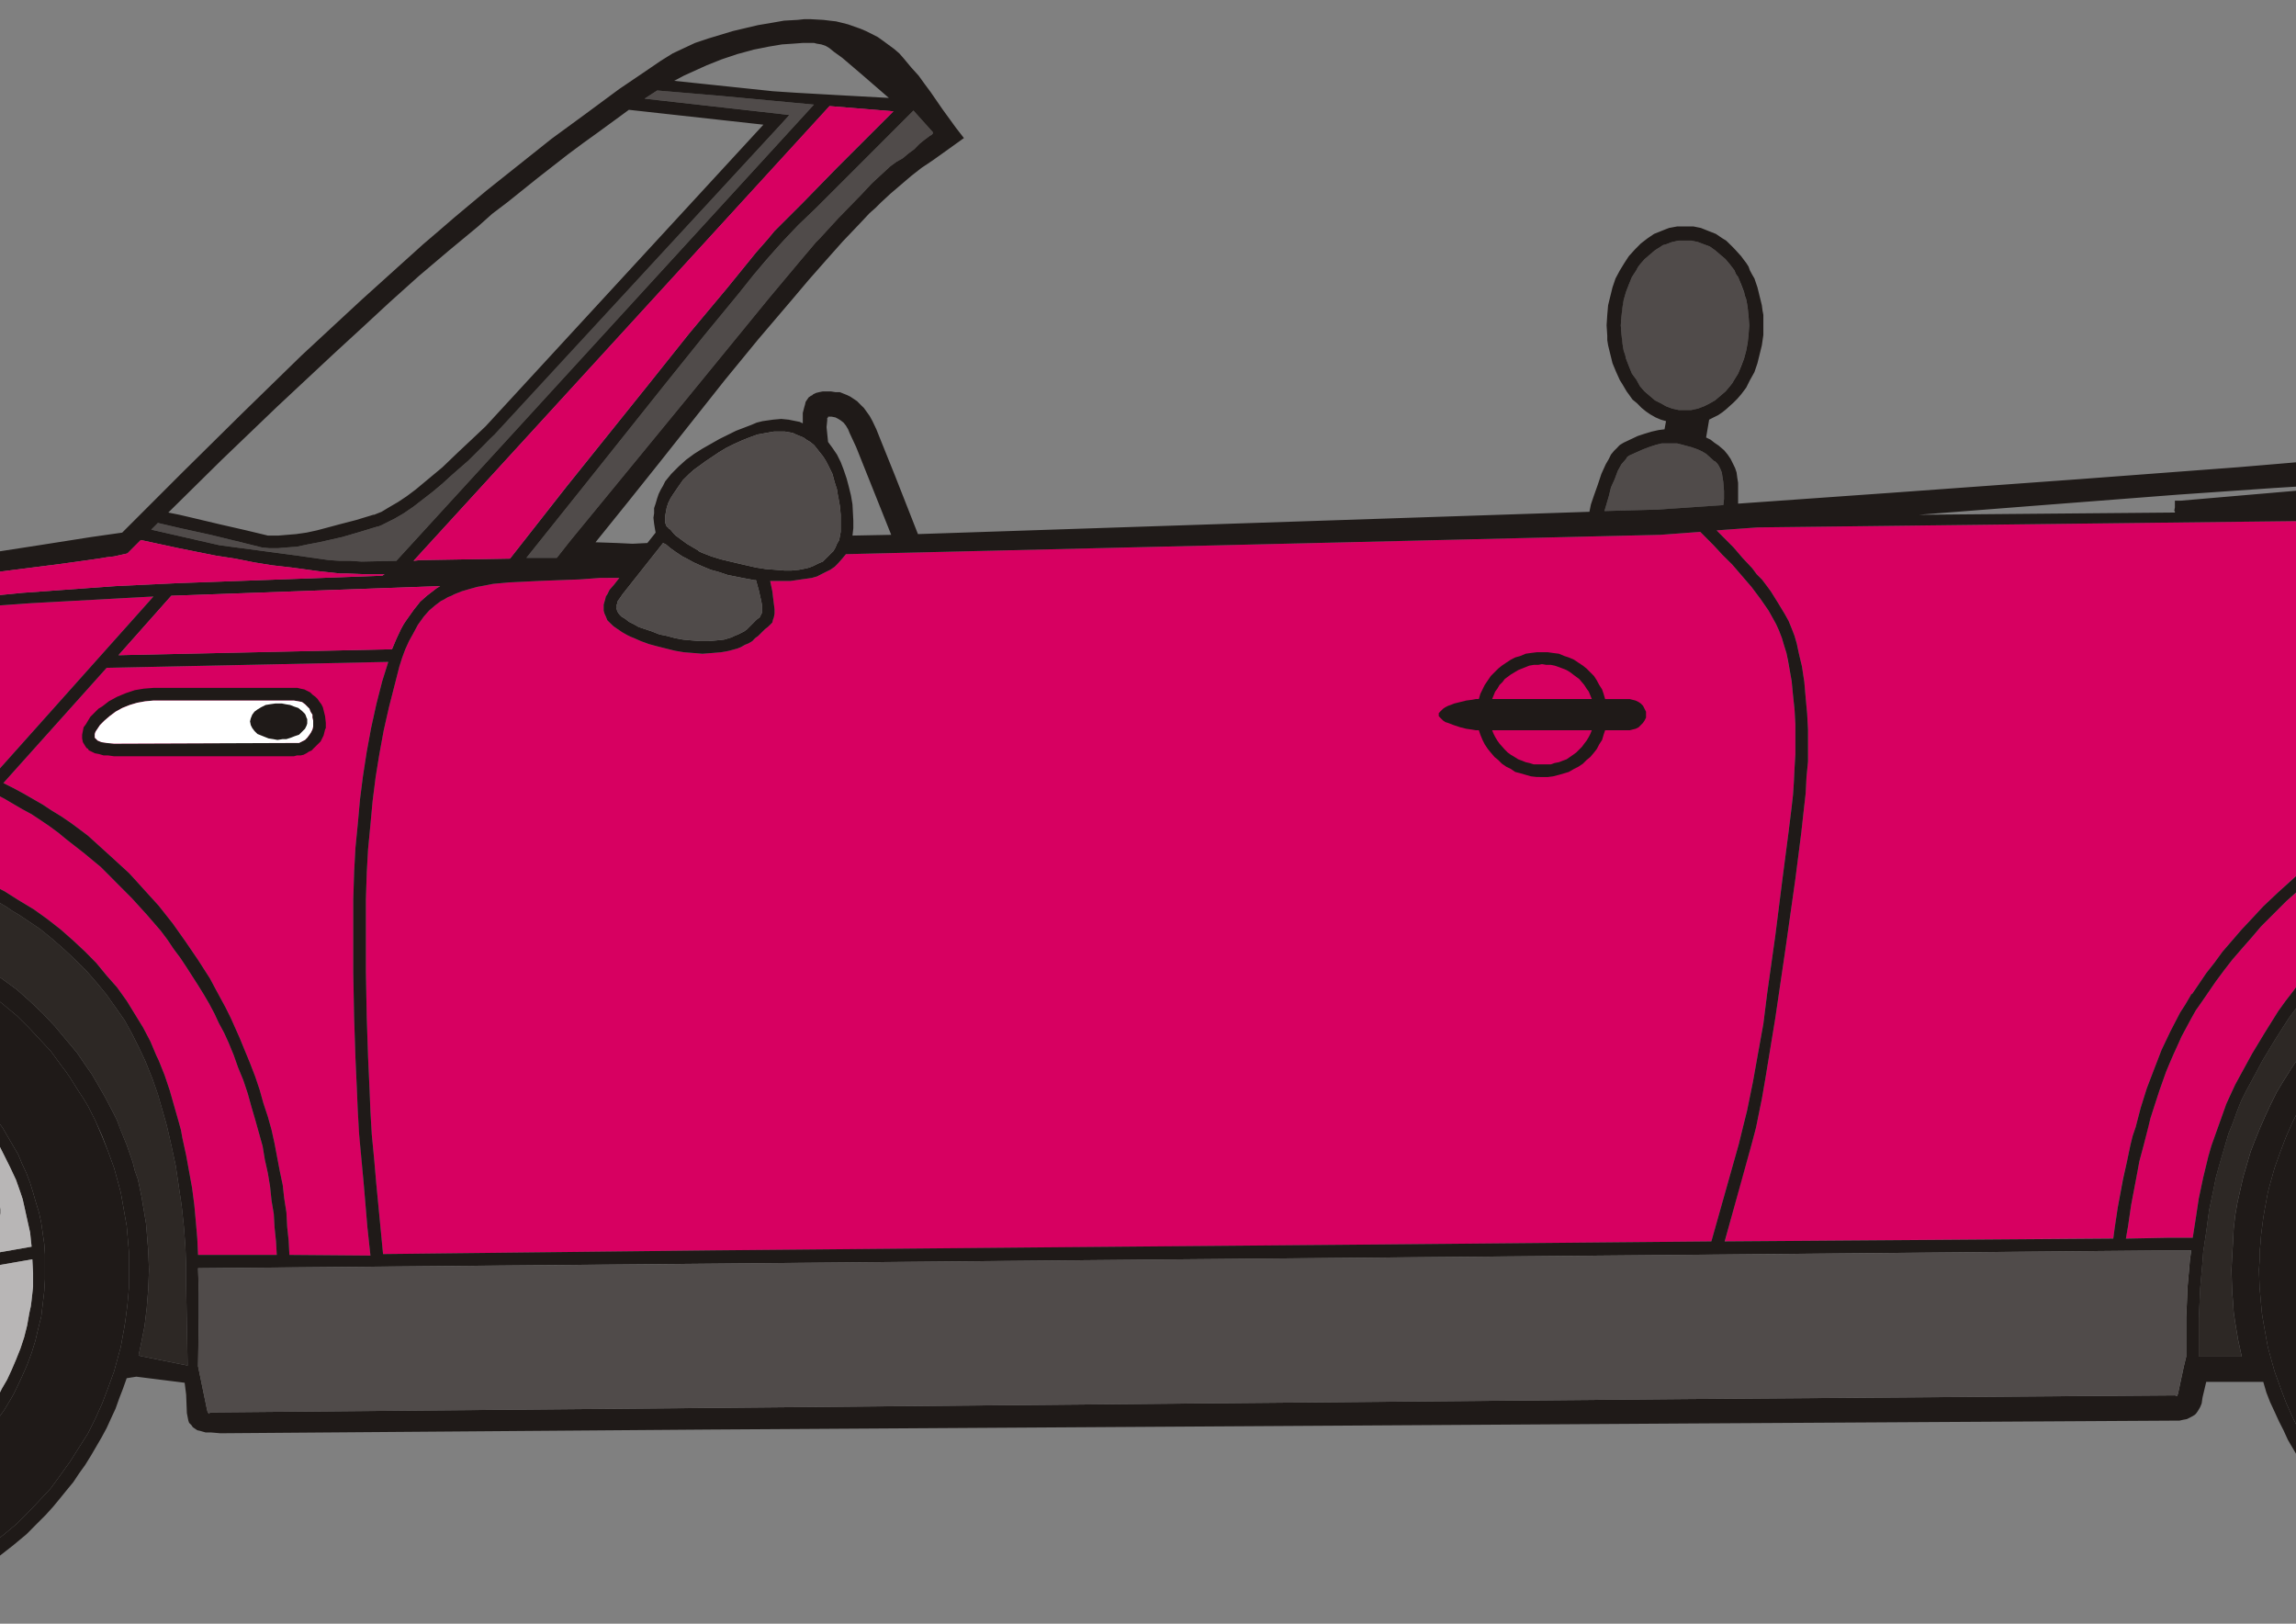 <svg xmlns="http://www.w3.org/2000/svg" id="svg2" xml:space="preserve" version="1.0" viewBox="0 0 297 210" fill-rule="evenodd" text-rendering="geometricPrecision" image-rendering="optimizeQuality" clip-rule="evenodd" shape-rendering="geometricPrecision"><rect x="0" y="0" width="297" height="210" fill="#808080" stroke="none"/><defs id="defs4"><style id="style6" type="text/css">.fil3{fill:#1f1a18}.fil1{fill:#2d2825}.fil0{fill:#504b4a}.fil5{fill:#b8b6b6}.fil2{fill:#d70061}.fil4{fill:#fff}</style></defs><g id="Layer_x0020_1" transform="translate(-175.24 -122.23) scale(2.178)"><g id="_227622456"><path id="_227638352" class="fil0" fill="#504b4a" d="M232.05 81.791l-.27-.133-.22-.176-.17-.221-.09-.22-.09-.221-.04-.265-.05-.309-.04-.308.09-4.898.08-1.236V72.878l.05-.177.04-.353.09-.353.09-.309.13-.353.18-.353-.05-.926-.22-.044-.17-.088-.36-.177-.31-.221-.3-.264-.14-.133-.13-.176-.13-.133-.13-.176-.22-.353-.23-.397H227.94l-.3.044-.18.044-.18.044-.13.088-.13.044-.27.221-.17.133-.14.176-.26.353-.26.353-.22.397-.14.397-.17.353-.09.353v.177l-.05.176v2.648l.09.044.22.132.31.133.49.132.35.044.53.044.62.044h2.25l.09.044.22.089.08.088.09.088.09.133v.132l-.04.441v.662l.04 1.103v.132l-.04.089-.05.088-.09.088-.08.044-.14.044-.26.089-.27.088h-.26l-.57.044-.36.044-.39.132-.49.133-.53.265-.18.088-.13.088-.26.265-.09.132-.09.133-.18.353-.17.353-.09.397-.13.397v.22l-.05.177-.04.397-.04.397-.05.706.05.53v.176l.04.133 1.5-.089 1.59-.132 3.13-.353.04-.574z"/><path id="_227517984" class="fil0" fill="#504b4a" d="M180.56 70.407H180.16l-.4.088-.35.133-.18.044-.13.088-.35.22-.31.265-.31.265-.27.309-.13.176-.09.177-.26.397-.18.441-.17.441-.14.486-.09.485-.04.486-.04.529.04.529.04.486.05.265.04.22.09.265.05.22.17.442.09.22.09.221.13.177.13.176.22.397.27.309.31.265.31.265.35.176.31.176.35.133.4.088h.75l.4-.088.35-.133.18-.088.17-.088.31-.176.31-.265.31-.265.26-.309.14-.176.13-.221.22-.353.17-.441.18-.442.13-.485.09-.485.05-.486.04-.529-.04-.529-.05-.486-.04-.265-.05-.264-.08-.221-.05-.221-.18-.441-.08-.22-.09-.221-.13-.177-.09-.22-.27-.353-.26-.309-.31-.265-.31-.265-.31-.22-.35-.132-.35-.133-.4-.088h-.18z"/><path id="_227520552" class="fil0" fill="#504b4a" d="M182.81 86.115l.04-.353v-.485l-.04-.53-.05-.309-.04-.264-.09-.221-.09-.177-.09-.132-.13-.132h-.04l-.49-.442-.22-.132-.18-.088-.22-.088-.26-.089-.66-.176-.18-.044h-.93l-.35.088-.4.132-.35.133-.79.353-.14.088-.08.132-.27.309-.22.397-.18.486-.22.485-.13.53-.26.882 3.17-.088z"/><path id="_227521904" class="fil1" fill="#2d2825" d="M266.64 133.24l-.31-.09-.35-.17-.35-.14-.75-.22-1.11-.44-.53-.18-.52-.13-.54-.13-.52-.13-.58-.05-.57-.09-.44-.04-.36-.09-.3-.09-.23-.17-.17-.18-.13-.18-.09-.17-.09-.18-.04-.22v-.62l-.05-.35-.04-.4-.05-.44-.08-.53-.14-.62-.13-.61-.18-.71-.22-.75-.48-1.59-.27-.84-.35-.88-.35-.88-.4-.88-.44-.89-.44-.92-.49-.75-.48-.75-.22-.4-.31-.35-.53-.75-.62-.75-.66-.71-.71-.7-.7-.67-.8-.66-.79-.62-.44-.31-.45-.3-.44-.27-.48-.26-.49-.31-.48-.27-.49-.22-.48-.26-1.06-.44-1.1-.45-1.24-.3-1.24-.27-1.23-.18-1.28-.17-.66-.05-.62-.08-1.28-.05-1.28-.04-1.23.04-.89.05-.84.08-.79.14-.8.13-.79.18-.75.22-.35.08-.4.14-.71.26-.66.27-.7.31-.62.3-.62.36-.62.35-.61.4-.58.39-.53.44-.62.49-.57.49-.57.52-.53.58-.53.53-.49.57-.48.58-.44.61-.44.58-.45.61-.79 1.24-.75 1.24-.66 1.23-.31.57-.31.62-.26.66-.22.62-.27.66-.18.62-.39 1.32-.18.67-.13.66-.27 1.28-.17 1.28-.18 1.19-.04.57-.05.58-.09 1.01-.08 1.81v2.25h2.55l-.22-1.01-.17-1.02-.09-.62-.04-.61-.05-.62-.04-1.24v-.04l.04-.8.05-.83.04-.8.09-.79.13-.75.18-.8.17-.75.22-.75.22-.75.27-.7.31-.75.31-.71.31-.66.35-.71.4-.66.39-.62.67-1.01.7-.93.4-.44.4-.44.39-.44.4-.44.44-.4.44-.4.88-.79.49-.36.48-.35.98-.66.79-.49.79-.48.84-.4.88-.39.98-.4.52-.18.49-.13 1.06-.31.53-.13.53-.13.53-.09.57-.09 1.06-.13 1.15-.09 1.1-.05h.84l.79.05.8.09.79.08.8.14.75.17.75.18.75.22.75.22.75.27.7.31.71.31.7.3.67.36.66.39.66.4.97.66.93.71.48.4.44.39.45.4.39.4.22.22.75.84.36.39.35.44.66.89.35.44.31.48.49.8.44.79.4.84.39.88.4.97.18.53.17.49.27 1.06.13.53.13.53.09.53.09.52.18 1.11.09 1.1v1.15l-.05 1.23-.04.62-.05.57-.09.62-.08.58-.23 1.19-.22.75 1.11.04H260.24l.27-.04h.13l.13-.05.14-.08.08-.05.09-.09.09-.09.13-.22.14-.26.08-.26.05-.27.04-.22 5.08-.04-.05-2.03z"/><path id="_227640496" class="fil1" fill="#2d2825" d="M37.815 140.12l.088 1.42.53.04h.573l1.192-.04 1.191-.05h1.236l.132-.04.221-.09.22-.09.133-.18.132-.17.132-.22.177-.44.132-.36.088-.13.089-.09.088-.04.177-.05h3.441l-.265-.61-.22-.62-.177-.62-.176-.66-.221-.75-.22-1.15-.177-1.19-.044-.62-.044-.62-.044-1.23v-.58l.044-.52.044-.58.044-.53.132-1.06.177-1.06.265-1.05.264-1.02.353-1.01.398-.97.176-.49.221-.44.485-.93.53-.92.264-.45.309-.44.574-.84.662-.79.661-.79.706-.75.75-.71.398-.35.397-.36.838-.61.838-.62.442-.27.441-.26.882-.53.927-.49.485-.22.486-.22.97-.39.971-.31.53-.18.529-.13 1.015-.22.529-.13.53-.09.53-.05.573-.09 1.059-.08h2.25l.53.04.529.04 1.103.14 1.059.22 1.015.22 1.059.31.971.31.971.39.485.22.485.22.927.49.882.49.442.3.441.27.838.62.839.61.794.71.75.71.706.75.662.79.662.79.573.84.309.44.265.45.529.92.486.93.22.44.177.49.397.97.353 1.01.132.53.177.49.22 1.05.089.53.088.53.088.53.044.53.089 1.11.044 1.1-.044 1.15-.044.53-.045.57-.132 1.1-.221 1.11-.132.61.088.05 2.824.57-.088-4.72v-1.15l-.044-1.19-.088-1.19-.133-1.24-.176-1.19-.177-1.19-.264-1.23-.265-1.15-.265-.93-.265-.93-.309-.88-.353-.88-.088-.22-.397-.84-.397-.79-.441-.8-.53-.75-.529-.75-.574-.7-.618-.71-.661-.66-.662-.62-.706-.62-.75-.61-.795-.53-.397-.27-.441-.26-.397-.27-.441-.26-.839-.44-.926-.44-.706-.31-.706-.31-.75-.27-.75-.26-.486-.13-.485-.14-.971-.26-.971-.22-1.015-.18-.485-.04-.485-.09-1.059-.09-1.015-.09h-1.809l-.706.05-.75.04-.706.09-.706.09-.706.08-.706.14-.662.13-.662.18-.706.17-.618.18-.661.22-.662.22-.618.26-.618.27-.574.27-.617.3-.574.31-.573.31-.574.35-.53.36-.529.35-.529.4-.486.4-.971.79-.485.44-.441.44-.397.44-.442.49-.397.44-.397.48-.662.98-.617.97-.265.48-.309.53-.485 1.06-.221.53-.221.53-.441 1.15-.353 1.1-.353 1.15-.309 1.19-.22 1.15-.265 1.19-.177 1.19-.352 2.29-.133 1.15-.088 1.1-.177 1.5-.22 1.55-.133 1.54-.088.79-.044.76V139.86l-.044.09-.044.04-.089.04-.176.05-.265.04z"/><path id="_227642920" class="fil0" fill="#504b4a" d="M28.108 130.06l.485.05.441-.05h.221l.221.05h.22l.265.09.177.04.132.13.132.13.133.18.088.18.044.17.044.18v.18l-.044.17-.044.18-.044.18-.088.17-.133.18-.132.09-.177.13-.176.04h-.177l-.264.05h-.53l.53 2.42.044.14.044.04.044-.04.132-.05.53-.26.485-.31.485-.35.442-.27.309-.26.309-.27-.398-.53-.176-.26-.221-.31-.132-.31-.177-.31-.088-.35-.044-.13v-.18l-.044-1.06v-1.32l.088-.27.088-.22.133-.22.265-.4.22-.26-.088-.13-.088-.14-.133-.08-.132-.09-.177-.09-.132-.05-.265-.08-.485-.09-.221-.05-2.956.05.883 3.09z"/><path id="_227644088" class="fil0" fill="#504b4a" d="M98.132 89.115l-4.632-.617-4.06-.927.397-.397 1.324.309 1.809.397 1.809.441 1.236.309.441.044h.485l.53-.044.617-.044.618-.132.706-.133 1.368-.309 1.06-.309 1.01-.309h.05l.22-.088.26-.132.53-.265.53-.309.58-.397.57-.441.57-.441.58-.486.53-.485 1.01-.882.8-.795.52-.529.22-.221 17.04-18.444.48-.529-.75-.088-7.85-.883.75-.485 3.66.309 5.65.529L104 89.424l-2.07.044-.67-.044h-.61l-.664-.044-.618-.088z"/><path id="_227645736" class="fil0" fill="#504b4a" d="M113.53 89.248h-1.81l3.53-4.413 4.68-5.868 2.34-2.912 2.07-2.515.88-1.104.76-.882.61-.706.44-.485.84-.883 1.06-1.015 2.34-2.338 3.44-3.442 1.15 1.28v.088l-.09.088-.09.044-.17.133-.18.132-.27.221-.3.309-.36.264-.31.265-.39.221-.36.264-.48.442-.62.573-.62.662-1.36 1.412-1.15 1.236-.18.176-.97 1.147-1.81 2.162-4.94 6.045-6.88 8.384z"/><path id="_227647528" class="fil2" fill="#d70061" d="M264.13 111.44l-.05-.04v-.05l-.62-.66h-7.01l.88.89.84.83.31.27.13.09.13.08 1.55.45.75.17.7.18.75.13.71.13.71.09.75.09 1.19.04h1.1l1.9-.04-.44-.18-.4-.13-.44-.18-.18-.08-.22-.14-.75-.44-.79-.48z"/><path id="_227648512" class="fil0" fill="#504b4a" d="M269.24 127.02l-3.04.04-.31-.04-.31-.05-.31-.13-.13-.09-.13-.04-.27-.22-.08-.13-.09-.14-.09-.13-.04-.17-.05-.14-.04-.17v-.23l.04-.13.05-.17.04-.14.09-.17.09-.09.13-.13.09-.09.13-.09.18-.09.13-.09.18-.04.3-.04h.36l3.84.04v-.04l.08-.75-.92-.36-.53-.22-.58-.26-.53-.27-.52-.31-.45-.35-.22-.18-.17-.17-.84-.84-.8-.84-.7-.79-.31-.4-.31-.44-.31-.4-.31-.44-.53-.88-.53-.97-.26-.49-.27-.57-1.1-.22-1.06-.31.22.31.22.35.44.71.4.75.4.79.35.8.36.88.35.84.31.88.61 1.76.58 1.72.57 1.64.27.75.31.7.22.36.22.35.22.31.26.26.27.27.31.22.35.17.39.14.14.04.17.05.14-.05.13-.04.18-.09.17-.18.35-.31.18-.17.09-.05.13-.09.22-.08.14-.05.13-.04h.61z"/><path id="_227649744" class="fil2" fill="#d70061" d="M255.61 110.65l-3.53 2.69.53.53.49.57.48.58.44.57.44.57.4.58.35.62.36.61.61 1.24.58 1.28.26.61.27.67.22.61.22.67.44 1.5.57 1.94.22.97.22.97.09.4.05.44.09.66v.13l.04.14.04.13.14.13.22.13.13.05.13.04.44.09.62.04.57.09.58.09.57.13.57.18.53.17 1.15.45 1.46.61 3 .05.53-.27 1.15-3.04.04-.09v-.04l-.04-.09V129l-.14-.13-.13-.13-.18-.13-.17-.14-.18-.08-.18-.05-.44-.04-.26-.05h-.88l-.22.05-.23.09-.13.08-.09.09-.26.22-.09.14-.13.13-.18.09-.13.13-.18.04h-.48l-.4-.04-.18-.05-.22-.08-.39-.18-.22-.13-.23-.13-.17-.18-.18-.18-.17-.18-.18-.22-.18-.17-.13-.22-.09-.22-.09-.27-.75-2.16-.84-2.16-.79-2.08-.75-1.85-1.23-2.87-.36-.79-.17-.31-.27-.49-.31-.48-.35-.53-.4-.53-.39-.53-.49-.53-.53-.57z"/><path id="_227651200" class="fil2" fill="#d70061" d="M92.22 130.64h4.677l-.044-.8-.088-.84-.044-.79-.133-.79-.088-.84-.132-.8-.177-.79-.132-.8-.441-1.59-.221-.74-.221-.8-.264-.79-.309-.75-.265-.75-.309-.75-.265-.58-.309-.57-.264-.57-.309-.58-.309-.53-.353-.57-.706-1.1-.353-.53-.397-.53-.353-.53-.397-.53-.839-.97-.882-.97-.927-.93-.485-.49-.441-.44-1.015-.84-1.015-.79-.485-.4-.53-.39-.529-.36-.53-.35-.573-.31-.53-.31-.529-.31-.574-.3-3.53 3.92 1.147.44.574.27.573.26.927.44.927.49.838.53.882.53.795.57.794.62.75.66.706.66.662.67.618.74.617.71.574.8.485.79.486.79.441.84.353.84.132.27.353.88.309.92.265.93.265.93.132.48.088.49.221 1.01.176.97.177.97.132 1.02.089.97.088 1.01z"/><path id="_227654912" class="fil2" fill="#d70061" d="M117.24 90.439l-.31.397-.27.309-.13.265-.09.132-.04.177-.04.132-.05.177v.353l.05.176.08.177.09.22.18.177.17.176.27.177.27.176.3.177.18.088.22.088.4.177.48.176.49.132.53.133.53.132.53.089.57.044.53.044.57-.044.53-.044.27-.045.22-.044.48-.132.23-.088.22-.133.22-.088.22-.132.17-.177.18-.132.4-.397.17-.133.14-.132.13-.133.04-.176.05-.132.04-.221v-.265l-.04-.309-.05-.397-.04-.353-.13-.617h1.23l.62-.089.31-.044.31-.044.31-.088.26-.133.26-.132.27-.132.26-.177.23-.22.22-.265.22-.265 24.13-.573 24.18-.574h.05l2.38-.177.79.795.53.573.58.574.57.662.57.662.53.706.49.706.22.397.22.397.18.397.17.441.13.441.14.442.08.441.09.441.14.794.08.839.09.838.05.883v1.768l-.05.84-.04.83-.05.75-.08.71-.18 1.45-.35 2.7-.44 3.48-.49 3.49-.22 1.76-.31 1.72-.31 1.73-.35 1.72-.22.88-.27 1.1-.66 2.34-.97 3.44-19.72.18-19.73.18-19.72.17-19.72.22-.4-4.15-.13-1.5-.14-1.45-.08-1.37-.05-1.24-.09-1.98-.08-2.38-.05-2.65v-4.37l.05-1.5v-.04l.08-1.42.14-1.45.13-1.41.18-1.42.22-1.36.26-1.416.31-1.367.35-1.368.27-1.059.17-.53.18-.485.22-.485.27-.486.26-.485.35-.485.31-.353.36-.309.35-.265.17-.088.23-.133.22-.088.17-.088.44-.177.44-.132.49-.132.49-.089.44-.088.97-.088.93-.044.88-.044 2.38-.089 1.19-.088z"/><path id="_227655424" class="fil2" fill="#d70061" d="M184.84 87.439l33.84-.397 33.84-.398 1.02.265.26.088.27.089.22.088.26.088.18.132.22.133.22.176.26.221.49.441.48.53.49.617.49.618.48.662.44.662.31.485.27.486.26.529.27.53.48 1.059.44 1.103.4 1.103.35 1.103.31 1.103.31 1.145.26 1.1.18.84.13.71.09.97.31 2.38.4 3.84-7.28.05-1.02-.93-1.1-1.02-.57-.48-.62-.53-.62-.49-.62-.48-.66-.49-.7-.48-.67-.44-.7-.44-.71-.4-.7-.35-.76-.36-.74-.31-1.11-.39-1.15-.36-1.14-.3-.62-.14-.57-.13-1.24-.22-.66-.09-.62-.09-.66-.04-.66-.05-.67-.04-.66-.04h-1.1l-.84.04-.79.04-.84.09-.79.13-.8.09-.79.18-.75.18-.75.17-.75.22-.71.22-.71.27-.7.26-.71.27-.66.31-.66.31-.62.3-.62.36-.61.35-.62.35-1.15.75-.57.4-.58.4-.53.4-.48.39-.53.44-.49.44-.92.84-.89.84-.66.71-.62.66-1.14 1.32-.49.67-.48.61-.84 1.24h-.05l-.04.09-.31.53-.31.48-.57 1.11-.53 1.1-.22.57-.22.57-.44 1.15-.36 1.15-.3 1.15-.18.53-.13.53-.22 1.05-.23.98-.3 1.67-.18 1.19-.09.66-23.07.18.96-3.53.62-2.2.27-1.02.17-.84.18-.88.22-1.28.58-3.53.61-4.15.58-4.1.35-2.74.13-1.19.13-1.14.05-.98.09-.92v-1.9l-.05-.926-.09-.971-.08-.927-.14-.926-.17-.706-.13-.662-.14-.441-.17-.441-.18-.442-.22-.397-.4-.662-.22-.353-.22-.353-.26-.353-.27-.353-.31-.309-.26-.352-.58-.618-.53-.618-1.01-1.015z"/><path id="_227653024" class="fil2" fill="#d70061" d="M254.86 86.6l3.66-.044.05.133.13.088.44.309.22.176.27.265.22.221.26.264.53.618.49.662.22.353.22.353.17.397.18.353.18.397.13.397-.18.353-.13.353-.09.353v.75l.05.353.08.353.05.353.09.221.08.176.18.397.58 3.839.26 1.897.22 1.9.22 1.85.18 1.85.13 1.86.09 1.81-.22-.22-.4-3.8-.31-2.51-.22-1.77h-.04l-.18-.88-.26-1.104-.23-1.015-.26-.971-.31-.971-.31-.97-.35-.927-.4-.926-.26-.486-.22-.441-.27-.441-.26-.397-.93-1.412-.57-.839-.62-.882-.35-.397-.31-.442-.31-.397-.31-.353-.35-.309-.31-.308-.31-.221z"/><path id="_227664296" class="fil2" fill="#d70061" d="M251.68 112.81l3.53-2.65-.92-.92-.49-.49-.53-.44-.53-.44-.57-.49-.57-.44-.62-.44-.66-.4-.62-.44-.66-.4-.71-.39-.71-.35-.75-.36-.75-.35-.79-.31-1.06-.4-1.1-.35-.58-.13-.57-.18-.57-.13-.62-.09-.57-.13-.62-.09-.62-.09-.62-.09-1.28-.08-1.28-.09h-1.06l-.83.04-.8.05-.79.08-.8.09-.75.13-.75.14-.75.17-.75.18-.7.22-.71.22-.71.27-.66.26-.66.26-.66.27-.66.31-.62.31-.62.35-.57.35-.62.36-1.1.7-1.11.8-1.01.79-.49.4-.48.4-.49.44-.44.39-.84.84-.66.66-.57.67-.58.66-.57.66-.48.62-.49.66-.79 1.15-.09.13-.31.44-.27.48-.57 1.06-.22.49-.26.57-.23.53-.22.53-.39 1.1-.36 1.11-.17.53-.14.53-.26 1.06-.26.97-.18.97-.31 1.63-.18 1.24-.13.74 2.6-.04h1.37l.18-1.15.18-1.19.26-1.23.31-1.28.18-.62.22-.62.44-1.23.22-.62.26-.58.27-.57.31-.57.7-1.28.75-1.24.8-1.28.44-.61.48-.62.45-.62.48-.57.53-.58.53-.57.57-.57.58-.53.57-.53.62-.53.62-.44.57-.45.66-.39.62-.4.71-.35.66-.36.75-.3.7-.27.75-.26.4-.14.4-.13.79-.22.84-.18.84-.13.88-.09.93-.08.92-.05h2.52l1.28.09 1.28.13.66.05.62.08 1.28.22.62.14.61.17 1.24.31.66.27.62.26.66.27.57.26.62.31.57.31.53.35.58.31.53.35.48.4.49.35.48.4.44.4.45.4z"/><path id="_227665632" class="fil2" fill="#d70061" d="M32.697 114.22l.706-.48.485-.36.486-.35.22-.22.177-.18.176-.22.132-.17.177-.31.088-.13.044.04.221-.75.353-.97.22-.53.221-.53.53-1.19.264-.62.309-.62.353-.61.353-.58.353-.57.353-.58.397-.53.397-.44.398-.44.397-.44.838-.88.927-.84.926-.794.883-.794.882-.706 1.5-1.236-.838.265-.838.309-1.633.573-.838.309-.794.353-.839.353-.794.353-.971.485-1.147.57-1.191.71-1.236.75-.618.4-.573.44-.53.44-.485.48-.441.45-.397.53-.133.22-.176.26-.089.27-.132.26h.044l.618.53.265.31.22.31.177.31.088.13.044.13.088.27.045.22.044.13v.35z"/><path id="_227666096" class="fil2" fill="#d70061" d="M35.256 113.25l-.177.18-.22.17-.397.31-.486.36h7.898l.354-.62.397-.66.485-.8.574-.79.529-.75.618-.71.573-.7.662-.67.618-.66.706-.62.662-.61.706-.58.75-.53.706-.53.794-.48.75-.49.794-.44.795-.39.838-.4.839-.36.838-.35.838-.31.883-.31.882-.26.883-.22.926-.22.883-.22.926-.13.927-.18.926-.09 1.854-.18 1.897-.04h1.589l.838.04.794.05.794.09.794.09.795.13.794.13.75.18.75.17.75.18.75.22.751.22.706.27.706.26.661.31h.045l9.618-10.768-7.28.397-3.706.265-3.663.265-3.662.309-1.809.22-1.809.177-1.853.22-1.809.265-1.809.265-1.81.309-2.515.441-2.515.441-1.235.221-1.28.265-1.235.264-1.236.309-.485 1.059-.529.971-.486.971-.574.924-.573.93-.574.88-.573.84-.662.84-.618.84-.662.83-.662.8-.706.79-1.412 1.64-1.456 1.63-.706.75-.662.66-.661.62-.618.57-.574.44-.485.31-.177.13-.176.09-.133.05-.132.04h-.573l-.089-.04-.044-.05v-.09l-.044-.08z"/><path id="_227666984" class="fil2" fill="#d70061" d="M42.713 114.27h5.913l.397-.49.441-.48.397-.45.485-.44.442-.44.485-.44.485-.4.486-.39.529-.4.53-.35.529-.36.574-.35.573-.35.574-.31.574-.31.617-.31.618-.26.618-.27 1.279-.44 1.324-.4.662-.17.662-.18.706-.13.706-.13.706-.09.706-.09.706-.09.75-.04.706-.05h.75l1.059.05 1.059.04 1.059.09 1.015.13 1.015.18 1.014.22.971.26.971.27 3.618-4.02-.618-.26-.662-.27-.662-.22-.661-.22-.662-.17-.662-.18-.706-.18-.706-.13-.706-.13-.706-.14-.706-.08-.75-.05-.706-.04-.75-.05h-3.045l-.97.05-.927.09-.927.08-.882.09-.927.13-.882.18-.883.18-.838.22-.882.22-.839.26-.838.27-.794.31-.839.35-.794.35-.75.36-.794.44-.75.4-.706.48-.751.44-.705.53-.706.53-.662.53-.662.57-.662.62-.618.62-.618.66-.617.71-.574.7-.529.71-.574.75-.53.79z"/><path id="_227667456" class="fil2" fill="#d70061" d="M97.647 130.64l4.813.04-.18-1.68-.22-2.6-.26-2.91-.09-1.37-.05-1.19-.09-1.99-.08-2.42-.05-2.61v-4.41l.05-1.54v-.05l.08-1.45.14-1.42.13-1.45.18-1.41.22-1.42.26-1.408.31-1.412.35-1.368.36-1.147-16.727.353-6.133 6.842.617.31.574.31 1.147.66.53.35.573.35.53.36.529.39.53.4.485.44.971.88.97.89.442.48.441.49.882.97.839 1.06.75 1.06.75 1.1.706 1.1.309.58.309.57.308.57.309.62.53 1.19.309.75.309.75.309.8.264.79.221.8.265.79.22.79.177.8.309 1.63.176.84.088.79.133.84.044.84.088.84z"/><path id="_227669296" d="M89.572 96.969h8.56l.177.045.221.044.176.088.177.088.132.133.177.132.132.132.088.133.132.176.089.177.044.176.044.177.044.176.044.397v.309l-.044.088-.044.177-.044.176-.088.177-.089.18-.132.13-.132.13-.133.13-.132.14-.177.08-.132.09-.176.09-.177.04h-.221l-.176.05H87.234l-.353-.05h-.265l-.264-.08-.265-.05-.177-.09-.176-.08-.044-.09-.089-.05-.088-.13-.132-.22-.044-.22v-.221l.044-.22.044-.221.132-.176.133-.221.132-.221.132-.132.177-.177.176-.176.221-.133.397-.308.485-.265.53-.221.529-.176.265-.044.265-.044.573-.045zm8.34.751h-8.34l-.485.044-.485.088-.442.132-.441.177-.397.22-.353.265-.309.265-.132.132-.132.133-.177.264-.088.133-.044.132V99.926l.044.044.132.13.221.09.309.04.441.05L98 100.23h.221l.176-.08.177-.09.132-.134.132-.177.089-.132.088-.177.044-.176v-.353l-.044-.177v-.176l-.088-.132-.044-.089-.045-.132-.088-.088-.088-.089-.088-.088-.177-.132-.22-.044-.265-.044z" class="fil3" fill="#1f1a18"/><path id="_227670128" class="fil3" fill="#1f1a18" d="M98.706 98.955v-.132l-.044-.089-.044-.132-.044-.088-.088-.088-.089-.089-.22-.176-.265-.089-.221-.088-.264-.044-.221-.044h-.397l-.309.044-.265.044-.265.133-.22.132-.177.132-.132.177-.088.22-.044.177.044.221.088.176.132.177.177.176.22.088.221.089.221.088.264.04.265.05.309-.05h.221l.264-.084.221-.088.265-.089.176-.176.177-.177.088-.176.044-.133z"/><path id="_227671376" d="M175 99.484h-5.92l.09.221.09.177.13.218.13.18.31.35.18.18.18.13.22.13.22.14.22.08.22.09.22.05.26.08h1.02l.22-.08.26-.05.23-.09.22-.08.39-.27.18-.13.18-.18.17-.17.13-.18.14-.18.13-.218.09-.177.09-.221zm-5.92-1.853H175l-.09-.22-.09-.221-.13-.176-.14-.221-.3-.353-.18-.132-.18-.133-.17-.132-.22-.133-.22-.088-.23-.088-.26-.088-.22-.044h-.27l-.26-.044-.22.044h-.27l-.26.044-.22.088-.22.088-.22.088-.44.265-.18.133-.18.132-.13.176-.18.177-.13.221-.13.176-.09.221-.09.22zm-.97 0h.18l.09-.309.13-.264.13-.265.18-.265.18-.264.22-.221.22-.221.22-.176.26-.177.27-.176.26-.133.31-.088.31-.132.31-.044.35-.044H172.39l.31.044.35.044.31.132.27.088.31.133.26.176.27.177.22.176.22.221.22.221.17.264.14.265.17.265.09.264.09.309h1.46l.17.044.18.045.18.088.13.088.13.132.09.177.09.176v.353l-.09.177-.09.132-.13.133-.13.132-.18.088-.18.044-.17.044h-1.46l-.09.265-.09.311-.17.26-.14.27-.17.22-.22.26-.22.18-.22.22-.27.18-.26.13-.31.18-.27.08-.31.09-.35.09-.31.04H171.73l-.35-.04-.31-.09-.31-.09-.31-.08-.26-.18-.27-.13-.26-.18-.22-.22-.22-.18-.22-.26-.18-.22-.18-.27-.13-.26-.13-.311-.09-.265h-.18l-.26-.044-.31-.044-.35-.088-.4-.132-.35-.133-.14-.044-.13-.088-.18-.177-.08-.088v-.176l.08-.089.09-.088.09-.088.13-.088.18-.089.13-.044.22-.088.36-.088.35-.088.35-.045.22-.044z" class="fil3" fill="#1f1a18"/><path id="_227526248" d="M92.22 130.64h4.677l-.044-.8-.088-.84-.044-.79-.133-.79-.088-.84-.132-.8-.177-.79-.132-.8-.441-1.58-.221-.75-.221-.8-.264-.79-.309-.75-.265-.75-.309-.75-.265-.58-.309-.57-.264-.57-.309-.58-.309-.53-.353-.57-.706-1.1-.353-.53-.397-.53-.353-.53-.397-.53-.839-.97-.882-.97-.927-.93-.485-.49-.441-.44-1.015-.84-1.015-.79-.485-.4-.53-.39-.529-.36-.53-.35-.573-.31-.53-.31-.529-.31-.574-.3-3.53 3.92 1.147.44.574.27.573.26.927.44.927.49.838.53.882.53.795.57.794.62.75.66.706.66.662.67.618.75.617.7.574.8.485.79.486.79.441.84.353.84.132.27.353.88.309.92.265.93.265.93.132.48.088.49.221 1.01.176.97.177.97.132 1.02.089.97.088 1.02.044.97zm-62.435-16.37h1.897l.441-.45v.98h-2.515l.177-.53zm2.823-5.61h-.22l-.088-.04v-.05h-.486l-.22-.04v-.4l.176-.09v-.7l-.044-.05-.132-.04-.133-.09h-.044l-.044-.48.618.35.22.18.133.13.044.09.132.22.044.26.089.4v.18l-.045.17zm-3 .66l.265.05-.133.22-.088.13-.088.05-.088.04h-.044l-.133.04-.088.05-.044.09-.044.13-.044.04V110.6l.044.18.044.09v.09h.044l.044.04.088.04-.088.4-.485.4-.221.44.088.57.177.18.044.35-.53.36-.088.13-.044.13.044.18h-.044v.17l-.044.09v.05l-.044.04-.265.18-.309.17-.529.22-.309.09-.441.22-.53.27-.485.31-.221.17-.176.22-.177.18-.044.09-.044.13v.31l.044.13.044.09.088.13.089.09.132.13.177.05h.044l.044.04.044.05.044.08v.8l.044.26v.27l-.044.04-.088.09-.177.13-.264.13-.133.09-.088.09-.044.13-.044.14v.13l.044.13.088.35 1.986 9.05-.353.26-.177.14-.132.17-.133.18-.088.26-.044.14V131.43l.044.27v.08l.044.14.089.22.088.17.132.18.132.13.177.13.132.09.177.09.176.09.353.09.177.04h.485l.177 1.37-.353.18-.353.22-.353.22-.309.31-.132.13-.133.17-.132.14-.089.17-.088.18-.044.22-.044.18V137.08l.044.22.088.22.089.18.132.22.177.17.22.18.221.18.529.35.397.22.397.18.398.17.397.13.397.14.397.13.397.09.397.09.839.13.838.13.882.09.883.04 1.412.09 1.059.05v1.63l.044.09.044.13.088.13.088.09.177.18.088.04h5.163l.22-.04.221-.05.221-.04.22-.09.177-.13.309-.22.308-.31.265-.31.265-.35.221-.4h3.927l.397.79.441.75.485.75.486.71.264.35.265.36.574.7.573.66.309.31.309.31.706.71.794.66.397.31.398.31.838.61.838.53.442.27.485.26.882.49.971.4.927.39.485.18.53.13 1.014.31 1.015.22 1.015.22 1.059.13.574.05h.529l1.059.04h.044l1.059-.04 1.103-.05 1.059-.13 1.015-.22.53-.09.529-.13.971-.31 1.015-.31.485-.17.485-.22.442-.23.485-.17.927-.49.882-.53.838-.53.442-.3.397-.31.397-.31.397-.31.794-.66.706-.71.441-.44.442-.49.397-.48.397-.49.397-.48.353-.53.353-.49.353-.57.309-.53.309-.53.309-.57.264-.58.265-.57.221-.62.22-.57.221-.62.574-.09 2.868.36.088.7.044 1.1.044.23.044.22.044.13.133.13.088.13.132.09.133.09.176.04.309.09h.309l.574.05 28.986-.22 29.04-.18 29.03-.18 29.03-.17h.27l.22-.05.22-.04.18-.09.17-.09.14-.09.08-.09.09-.13.13-.22.09-.22.05-.35.22-.93H214.88l.18.62.22.57.27.58.26.57.27.53.26.57.62 1.06.35.53.35.49.36.48.35.49.4.48.39.49.45.44.39.44.75.71.8.66.39.31.4.31.84.61.84.53.44.27.44.26.93.49.92.4.97.39.49.18.49.13 1.01.31 1.06.22 1.01.22 1.06.13.53.05h.58l1.05.04 1.11-.04 1.1-.05 1.06-.13 1.01-.22.53-.09.49-.13 1.01-.31 1.02-.31.44-.17.49-.22.48-.23.49-.17.88-.49.88-.53.88-.53.45-.3.39-.31.4-.31.4-.31.75-.66.75-.71.84-.88.39-.49.4-.44.35-.48.4-.49.31-.53.35-.53.31-.53.31-.53.26-.53.31-.57.22-.53.27-.57.22-.58.22-.61h.13l1.5.04h2.25l.75-.04.71-.09.75-.14.22-.08.26-.14.18-.17.18-.18.13-.22.13-.22.22-.44h4.77l.09-.05.04-.04.09-.04.04-.05.05-.13.08-.13v-.18l.05-.18v-.17l.04-1.72h2.25l.27-.18.22-.26.22-.22.18-.27.17-.31.18-.31.26-.61.22-.62.22-.66.23-.62.22-.53.04-.22v-.44l-.04-.14-.09-.13-.09-.13-.09-.09-.13-.09-.09-.09-.31-.17-.31-.09-.31-.13-.04-.18v-.18l.35-.22.18-.13.13-.18.09-.17.09-.18.09-.22v-.26l-.05-.93v-.22l-.04-.09v-.09l-.05-.04-.08-.09-.14-.09-.08-.04-.05-.05-.09-.17V123.8l.05-.09.09-.09.17-.26.13-.36.09-.35.09-.44.09-.44.04-.49.05-.53v-.53l-.05-1.14-.04-1.15-.13-1.15-.14-1.06-.04-.26-.09-.22-.09-.27-.08-.22-.27-.44-.13-.22-.13-.18-.18-.22-.18-.13-.22-.18-.22-.13-.44-.26-.22-.09-.26-.05-.36-.13-.35-.09-.66-.26-.53-.27-.53-.26-.84-.57-.31-.23-.31-.22-.13-1.94-.13-1.98-.18-1.94-.18-1.95-.13-.97-.09-.97-.3-1.938-.36-1.942-.22-.971-.26-1.015 1.67-.485.27-.132.13-.089.09-.088.04-.088.09-.132.05-.221.04-.132v-.133l-.04-.132-.05-.132-.04-.133-.05-.132-.09-.133-.08-.132-.27-.309-.31-.265-.31-.308-.26-.221-.53-.441-.27-.177-.13-.397-.17-.397-.18-.397-.22-.397-.22-.397-.27-.398-.26-.352-.31-.398-.31-.353-.31-.353-.35-.353-.35-.353-.75-.617-.75-.574-.09-.088-.05-.088-.04-.089v-.176l.04-.088.14-.044.13-.045.22-.044.31-.044.44-.132.4-.177.39-.176.36-.177.35-.22.31-.221.62-.441.22-.441.13-.442.09-.441.04-.441v-.441l-.04-.221v-.221l-.09-.441-.13-.441-.53-.794-.22-.397-.22-.354-.36-.661-.31-.574-.22-.574-.22-.529-.35-1.015-.18-.441-.13-.486-.13-.22-.13-.265-.18-.221-.22-.264-.22-.133-.27-.088-.26-.088-.31-.088-.31-.045-.35-.044h-1.5l-.84.089-.88.088-.89.176-.83.133-.89.176-.79.221-.79.176-1.33.397-.93.265-.39.089-.44.088-.93.176-1.01.088-1.11.089-1.1.088-1.1.044-1.99.088-.49.045-.44.088-.39.088-.36.132-.31.133-.3.132-.22.177-.23.132-.17-.794-.22-.883-.22-.882-.27-.883-.57-1.853-.31-.927-.35-.926-.36-.927-.35-.882-.35-.883-.4-.838-.35-.838-.4-.75-.4-.751-.39-.661-.18-.309-.22-.309-.22-.221-.27-.22-.13-.133-.13-.044-.27-.176-.26-.089-.27-.044h-.61l-.31.133-.13.044-.18.088-.31.221-.13.132-.18.132-.31.353-.13.177-.18.22-.17.309-.05.133-.04.176-.13.309-.05.309-.04.485v.177l.57 2.868h-.13l-.31.132-.26.088-.31.177-.36.22-.44.265-.22.177-.22.176-.17.221-.14.265-.17.22-.14.265-.22.485-.13.486-.13.397-.09.353-.04 1.103v2.206l.04.133.04.22.14.177.09.176.17.177.18.132.13.088.18.088.35.177.31.088.31.044 3.4.133.17.838-.35.088-.93.221-.53.132-.57.221-.53.176-.49.265-.17.133-.18.176-.18.176-.13.177-.13.221-.09.22-.17.486-.09.22-.05.177-.09.353-.04.353-.62 2.779-3.92.177-1.37.088-.88.044-.58.089-1.01.088-3.14.265-9.39.706-10.95.794-9.35.662v-1.236l-.05-.309-.04-.308-.09-.265-.13-.265-.13-.265-.18-.265-.18-.22-.04-.044-.31-.265-.26-.177-.22-.176-.27-.132.18-1.059.26-.133.27-.132.26-.176.22-.177.44-.397.22-.221.23-.265.3-.397.22-.441.27-.485.18-.53.13-.529.13-.53.09-.617v-1.192l-.05-.265-.04-.308-.13-.53-.13-.529-.18-.53-.13-.221-.14-.264-.08-.221-.14-.22-.17-.221-.13-.177-.36-.397-.17-.176-.18-.177-.18-.176-.22-.133-.39-.264-.45-.177-.44-.176-.22-.044-.22-.045h-.97l-.48.089-.23.088-.22.088-.44.177-.39.264-.4.309-.35.353-.36.397-.26.398-.27.441-.26.485-.18.53-.13.529-.13.53-.05.573-.04.618.04.618v.264l.05.309.13.53.13.529.22.53.22.485.14.221.13.22.13.221.13.176.22.309.27.221.26.265.27.22.26.177.31.176.31.133.31.088-.09.485-.35.044-.4.089-.44.132-.4.132-.84.397-.22.133-.09.088-.08.088-.18.177-.18.22-.13.265-.18.309-.26.574-.22.662-.22.617-.18.53-.09.441-19.94.662-19.94.662-1.37-3.486-.8-1.986-.3-.75-.23-.485-.17-.309-.22-.309-.13-.176-.14-.133-.13-.132-.13-.132-.4-.265-.18-.088-.22-.089-.22-.088h-.26l-.27-.044h-.48l-.22.044-.18.044-.18.088-.04.045-.09.044-.13.088-.09.132-.09.133-.04.176-.04.133-.09.353v.617l-.18-.088-.22-.044-.44-.088-.44-.044-.49.044-.31.044-.31.044-.35.088-.31.133-.92.353-.98.485-1.01.574-.49.308-.48.353-.44.397-.22.221-.22.221-.18.22-.18.221-.13.265-.13.22-.13.265-.09.265-.09.309-.09.265v.308l-.04.265.04.353.05.309.04.221-.49.617-.88.044-.92-.044-1.28-.044 1.85-2.294 1.94-2.427 3.88-4.898 1.99-2.427 2.03-2.382.97-1.148 1.01-1.147 1.02-1.147 1.01-1.059.58-.618.35-.309.31-.309.57-.529.62-.529.62-.53.62-.485.66-.441.62-.442 1.23-.882-.48-.618-.8-1.103-.7-1.015-.36-.485-.35-.486-.44-.485-.44-.53-.27-.308-.31-.265-.66-.485-.31-.221-.35-.177-.35-.176-.31-.132-.75-.265-.35-.089-.36-.088-.39-.044-.36-.044-.79-.044h-.35l-.4.044-.8.044-.75.132-.79.133-.75.176-.75.177-1.46.441-.79.265-.66.309-.66.309-.71.441-1.1.75-1.37.927-2.03 1.5-1.99 1.456-1.94 1.544-1.94 1.544-1.9 1.589-.92.794-.93.795-1.81 1.632-1.81 1.633-1.81 1.676-1.807 1.677-1.765 1.721-1.765 1.721-3.53 3.486-3.574 3.574-1.853.264-3.089.486-3.706.573-3.795.618-3.574.529-4.544.706-2.427.442-2.471.441-1.236.265-1.235.22-2.339.53-4.633 1.103-2.338.573-2.295.618-1.147.309-1.147.353-1.103.397-1.147.353-1.104.441-1.103.442-1.103.441-1.059.529-1.323.662-.662.397-.75.398-.751.442-.706.44-.75.53-.706.48-.661.58-.309.26-.309.31-.574.62-.265.31-.264.31-.221.31-.221.31-.176.35-.177.35-.264.66-.089.36-.088.39-.044.62.221.05v.57l-.309.04-.177-.04-.044.04v.05l-.044.09v.13l-.044.62V109.19l.044.05v.08zm38.167 34.33h-.397l-.397-.04-.794-.05-.397-.04-.397-.09-.397-.09-.354-.08-.794-.31-.618 1.14-.308.58-.309.57.662.22.617.18.662.17.706.14.662.09.662.08.706.05h.662l.662-.05.706-.04.662-.09.661-.13.662-.13.662-.18.662-.22.618-.22h.044v-.05h.044l-1.324-2.16-1.015.27-.529.13-.53.13-.529.09-.53.04-.529.05-.574.04zm0-32.52h-.044l-1.015.05-1.059.09-.485.04-.53.04-.97.22-.53.09-.485.14-.971.26-.926.31-.927.4-.883.39-.882.44-.441.22-.441.27-.795.53-.441.31-.397.26-.75.62-.75.62-.706.7-.662.71-.662.71-.574.79-.573.79-.53.84-.485.84-.485.88-.398.89-.352.92-.354.97-.264.97-.133.49-.088.49-.088.48-.088.53-.133 1.01-.044.53-.044.49v2.12l.088 1.01.044.53.089.49.176 1.01.088.49.133.48.264.97.354.97.352.93.398.88.485.89.221.44.264.39.53.84.265.4.308.4.574.79.662.71.662.7.706.71.75.62.75.61.838.58.795.53.882.48.882.44.883.45.927.35.926.31.971.26.485.13.53.14.485.08.485.09 1.015.14.53.04h.529l.53.04h.529l1.015-.04 1.059-.04.485-.09.53-.05 1.015-.17.485-.14.486-.13.97-.26.927-.31.927-.35.926-.45.838-.44.442-.22.441-.26.794-.53.441-.27.398-.31.75-.61.75-.62.706-.71.662-.7.661-.71.574-.79.574-.8.529-.84.53-.83.441-.89.397-.88.353-.93.353-.97.265-.97.132-.48.088-.49.089-.48.088-.53.132-1.02.044-.48.044-.53v-2.12l-.088-1.02-.044-.52-.088-.49-.177-1.01-.088-.49-.132-.49-.265-.97-.353-.97-.353-.92-.397-.89-.441-.88-.265-.44-.265-.4-.529-.84-.265-.39-.309-.4-.574-.79-.661-.71-.662-.71-.706-.7-.75-.62-.75-.62-.795-.57-.838-.53-.883-.49-.838-.44-.926-.39-.927-.4-.927-.31-.97-.26-.486-.14-.529-.09-.486-.13-.485-.09-1.015-.08-.529-.09h-.53l-.529-.05h-.486zm0 15.58l.486.04.22.05.221.04.485.09.221.09.22.09.398.22.397.22.22.13.177.13.309.31.309.35.308.36.221.39.088.22.133.23.132.44.132.44.089.48v.97l-.045.27-.044.22-.132.44-.044.22-.088.22-.221.44-.221.4-.132.18-.176.17-.309.36-.309.3-.397.27-.397.26-.177.09-.221.09-.441.18-.485.09-.441.08-.265.05h-.265l-.485-.05-.221-.04-.22-.04-.486-.09-.22-.09-.221-.09-.397-.18-.397-.26-.177-.13-.22-.14-.309-.3-.309-.36-.309-.35-.221-.4-.088-.22-.132-.22-.133-.44-.132-.44-.088-.49v-.97l.044-.26.044-.22.132-.44.044-.22.089-.22.22-.45.221-.39.176-.18.133-.18.309-.35.309-.31.397-.26.397-.22.176-.14.221-.08.441-.18.486-.09.441-.09h.264l.221-.04h.044zm.53 2.65h.176l.133.08.264.14.265.13.221.22.132.13.132.18.089.18.088.17.088-.13.221-.13.22-.14.221-.04.133-.04h.132l.22.04.265.04.221.14.176.13.044.09-.088-.27-.088-.26-.088-.27-.133-.26-.176-.22-.133-.22-.176-.22-.221-.22-.176-.18-.221-.18-.485-.35-.265-.09-.265-.13-.573-.18.088.18.088.18.044.22.044.17-.044.27-.088.22-.088.22-.177.22-.22.18zm3.53 2.73l-.133.18-.176.13-.221.13-.265.05-.088.04h-.132l-.265-.04-.221-.05-.22-.13-.221-.13v-.05l-.088.27-.132.22-.133.22-.176.18-.221.17-.221.18-.22.09-.221.13.044.04.177.18.088.22.088.22.044.13v.14l-.044.26-.088.22-.088.22-.177.18-.044.09.309-.09.309-.09.265-.09.309-.13.264-.18.265-.17.221-.18.22-.22.221-.26.221-.22.176-.31.177-.27.132-.31.088-.31.088-.3.089-.36zm-5.075 3.44v-.04l-.132-.18-.132-.22-.089-.22v-.53l.089-.22.132-.22.132-.18.133-.13-.177-.09-.22-.08-.177-.14-.176-.17-.177-.18-.132-.22-.132-.22-.089-.27v.05l-.22.13-.177.13-.265.05-.132.04h-.132l-.221-.04-.265-.05-.22-.13-.177-.13-.132-.18.088.36.088.3.088.31.133.31.176.27.177.31.22.22.221.26.177.18.22.17.486.31.22.13.265.14.265.09.264.08zm-3-4.98l.044-.09.221-.13.176-.14.265-.04.088-.04h.133l.264.04.265.04.177.14.22.13.089.13.088-.17.088-.18.132-.18.133-.13.22-.18.221-.17.221-.09.264-.13-.176-.09-.133-.13-.132-.18-.132-.22-.089-.22V128.08l.045-.18.088-.18.088-.13-.265.05-.264.13-.442.22-.441.26-.353.36-.221.22-.176.22-.309.44-.132.26-.089.27-.088.26-.088.27zm4.015-3.13h-.353l-.088.04-.132.04-.177.14-.044.08-.044.05-.088.17-.044.14-.045.17v.05l.045.13.044.18.088.13.088.13.088.09.045.04.132.09.176.05h.353l.177-.05.132-.09.133-.13.088-.04.044-.09.088-.13.044-.18v-.35l-.044-.14-.088-.17-.132-.13-.089-.09-.132-.05-.088-.04-.133-.04h-.044zm2.207 3.66v.22l.044.22-.044.22.088.13.132.13.044.05.044.04.177.09.176.04h.353l.133-.04.176-.09.133-.09.088-.13.088-.17.044-.14v-.39l-.044-.14-.088-.17-.088-.09-.133-.13-.176-.09-.133-.05h-.353l-.176.05-.133.09-.132.13-.088.04-.044.09-.088.18zm-2.118 2.69h-.354l-.132.04-.132.05-.221.13-.044.09-.044.04-.088.13-.044.18-.045.18.045.17.044.18.088.13.088.13.088.09.045.05.132.09.176.04h.353l.177-.04.132-.09.133-.14.132-.13.088-.13.044-.18v-.35l-.044-.18-.088-.13-.132-.13-.177-.13-.088-.05-.132-.04zm-2.339-2.03l-.044-.22.044-.22v-.22l-.088-.18-.044-.09-.089-.04-.044-.09-.044-.04-.176-.09-.177-.05h-.353l-.132.05-.177.09-.132.13-.044.04-.044.05-.089.17-.044.18v.35l.044.14.089.17.088.13.088.05.044.04.177.09.132.04H64.907l.133-.04.176-.09.088-.09.133-.13.088-.13zm2.25-1.81h-.044l-.309.04-.264.09-.265.13-.265.23-.088.08-.088.14-.089.13-.044.13-.044.13-.044.18-.044.31v.18l.044.13.088.31.133.26.176.22.132.13.133.09.088.05.177.08.132.05.132.04.309.05h.044l.309-.05.265-.09.265-.13.264-.22.089-.09.088-.13.088-.13.044-.13.089-.14v-.17l.044-.13v-.36l-.044-.13-.089-.31-.132-.26-.177-.22-.132-.09-.132-.14-.089-.04-.176-.09-.133-.04-.132-.05-.309-.04zm3.839 12.22l-.882-1.5-.927-1.54-.177-.27-.22-.26-.221-.22-.22-.22-.265-.18-.265-.13-.265-.13-.132-.05h-.132l-.265-.04-.265.04-.309.09-.264.13-.265.18-.265.26-.265.31-.264.36-.177.39-.221.4-.397.84-.397.79-.353.84.441.18.442.13.441.13.485.09.221.04.265.05.441.04h1.456l.441-.04.486-.09.485-.09.441-.09.442-.13.485-.13.441-.18zm11.516-11.56v1.5l-.044.71-.088.75-.088.75-.177.7-.176.75-.221.71-.265.71-.308.7-.309.66-.177.36-.176.31-.397.66-.442.62-.485.61-.485.62-.089.09-.397.44-.441.4-.441.44-.442.4-.485.35-.485.35-.53.31-.485.31-.529.31-.53.26-.53.27-.573.22-.53.18-.573.22-.574.13-.573.13-.574.13-.574.09-.617.09-.574.04-1.191.05-.618-.05-.574-.04-.617-.04-.574-.09-.574-.09-.617-.18-.574-.13-.574-.18-.573-.22-.574-.22-.132-.09-.53-.22-.485-.26-.485-.27-.486-.3-.485-.31-.441-.31-.442-.31-.397-.35-.441-.4-.397-.35-.353-.4-.397-.44-.353-.4-.353-.44-.309-.44-.309-.44-.573-.97-.486-.98-.22-.48-.221-.53-.177-.53-.176-.53-.177-.53-.132-.53-.088-.53-.133-.57-.044-.53-.044-.57-.044-.58v-1.41l.088-.79.088-.8.133-.79.221-.8.22-.75.132-.35.133-.4.309-.7.176-.44.221-.4.441-.8.221-.39.265-.4.573-.75.618-.75.309-.35.353-.36.353-.35.353-.31.75-.62.794-.57.397-.26.397-.27.883-.48.882-.4.441-.22.486-.18.441-.13.485-.13.574-.18.618-.13.485-.09.75-.09.706-.09.75-.04h.706l.75.04.706.09.75.09.706.13.309.09.618.18.574.17.617.18.574.26.53.23.573.3.53.27.529.31.485.35.486.35.485.36.486.39.441.4.441.44.397.44.397.44.397.49.353.49.353.48.309.53.309.53.309.53.221.53.264.57.221.58.176.57.177.62.176.57.133.62.088.62.088.61.044.62zm-29.96-.26l5.692.66-2.868-1.72-.132-.09-.177-.09-.176-.17-.088-.09-.133-.09-.088-.13-.044-.14-.132-.3-.045-.18v-.35l.045-.22.044-.23.132-.22.088-.17.177-.14.176-.13.177-.09.176-.08.221-.05.22-.04.221-.05h.927l.397.05 1.853.13-2.78-1.28-1.941-.97-.397.71-.177.35-.176.4-.309.7-.265.8-.221.75-.176.83-.133.8-.088.84zm8.207 1.1l.221.09.22.13.265.18.221.17.22.27.177.26.177.31.044.18.044.22.044.44v.22l-.044.18-.044.22-.044.17-.133.4-.529 1.24-.486 1.28-.529 1.28-.53 1.28-.176.44-.088.26-.045.27v.39l.045.14.044.08.088.14.088.09.088.08.265.09h.397l.177-.09.176-.08.088-.09.089-.09h.044l.706-.75 1.456-1.5.927-.93.485-.44.529-.4.574-.39.309-.18.309-.09.353-.09.309-.04.176.04.177.05.132.04.177.05.264.17.309.22.618.53.618.53.529.49 2.78 2.29.176.13.177.14.221.13.22.09.132.04h.265l.133-.04.132-.05.088-.09.133-.08.044-.09.132-.22v-.4l-.044-.18-.044-.13-.044-.09v-.04l-.883-1.9-.662-1.45-.264-.62-.177-.44-.044-.09h-.044l-.133-.22-.176-.27-.088-.22-.088-.26-.089-.27-.044-.22v-.75l.088-.26.089-.22.088-.27.132-.22.177-.17.176-.23.265-.17.309-.22.353-.22.706-.4 3.75-2.12.177-.13.176-.13.177-.18.176-.22.133-.22.044-.09v-.26l-.044-.14-.089-.13-.044-.09-.088-.08-.088-.09-.088-.05-.133-.04-.22-.05h-.486l-.485.05-2.162.04-1.147.05h-.839l-.309.13-.353.13-.397.05-.176.04-.221.04h-.176l-.221-.04h-.176l-.177-.09-.397-.13-.132-.13-.177-.14-.132-.17-.133-.18-.176-.44-.177-.44-.132-.49-.221-.83-1.015-4.51v-.04l-.088-.18-.044-.22-.088-.22-.177-.22-.176-.17-.088-.09-.133-.05-.132-.04h-.132l-.265.04-.177.14-.176.13-.088.17-.133.27v.18l-.441 2.2-.353 1.72-.177.75-.132.49.044.26v.44l-.044.14-.044.17-.132.27-.089.13-.132.18-.132.13-.177.13-.353.27-.353.22-.176.09-.221.04-.441.13-.397.05-.442-.05-.485-.13-.309-.04-.265-.14-4.588-.35h-.221l-.221.04h-.264l-.221.09-.221.13-.132.05-.044.09-.088.13-.045.13v.27l.045.22.088.22.176.13.133.09.22.13.353.22 2.604 1.59.529.31.485.22.486.22.529.22zm-.22 5.52l-4.104 4.58.265.27.265.26.529.49.618.48.574.45.617.44.662.35.662.35.662.36 2.471-4.9-1.898 1.98-.176.18-.177.13-.264.18-.309.09-.177.04-.176.05-.221-.05-.176-.04-.221-.05-.221-.13-.22-.13-.177-.18-.132-.17-.088-.22-.044-.18-.045-.22-.044-.22.044-.18v-.22l.045-.18.044-.3.132-.31 1.28-3zm-4.545 3.97l1.677-1.9-.309-.35-.221-.36h-.044l-.441-.79-.221-.4-.221-.44-.352-.84-.177-.39-.132-.45-.133-.44-.088-.44-.088-.48-.088-.44-.045-.45-.044-.48-.044-.44v-.44l-2.515-.31v.62l.044.66.044.61.089.62.088.62.132.57.133.62.176.62.221.57.22.58.221.57.309.53.309.57.309.53.353.53.397.53.441.49zm2.162-2.43l2.603-2.87v-.04l.177-.18.132-.22.221-.26.044-.18.088-.18.088-.17.045-.18.044-.22.044-.18v-.22l-.044-.22-.044-.22-.045-.13-.088-.18-.088-.13-.133-.13-.132-.09-.088-.13-.132-.09-.265-.13-.221-.09-.265-.05-4.324-.53v.4l.044.44.089.84.132.84.221.84.132.39.177.4.132.4.176.4.221.35.177.4.485.7.397.62zm21.577-14.47l-4.986 2.56 3.132-.14h.618l.265.05.132.09.133.04.132.09.132.09.133.13.132.13.088.18.089.22.088.22.044.26v.23l-.044.22-.088.17-.089.18-.132.18-.132.17-.265.27-.265.22-.265.17-2.382 1.37 5.515-.97-.088-.84-.177-.79-.176-.8-.088-.39-.133-.4-.264-.75-.353-.75-.353-.71-.353-.7zm-1.677 17.25l-3.839-3.93 1.236 2.61.088.26.088.22.044.31v.49l-.044.17-.088.18-.088.18-.177.17-.132.18-.221.13-.221.13-.176.05-.221.04h-.22l-.177-.04-.22-.05-.177-.04-.353-.18-.265-.17-.309-.22-1.764-1.46.264.48.265.49 1.059 1.81 1.015 1.68.618-.31.661-.4.618-.4.309-.17.265-.22.618-.49.529-.49.529-.48.486-.53zm-13.546-24.14l.574 5.56.573-3 .044-.22.088-.22.089-.26.088-.18.132-.13.133-.13.132-.09.177-.13.176-.09.221-.05.264-.04h.221l.221.04.22.09.177.09.176.13.133.13.132.14.132.17.177.36.132.26.088.4.53 2.2.75-4.94-.75-.13-.794-.13-.794-.05-.795-.04h-.044l-.662.04-.662.05-.661.04-.618.13zm-.75.14l-.618.17-.397.14-.75.26-.75.31-.706.35-.397.18-.353.22-.706.4-.662.48-.309.22-.309.27-.309.26-.309.27-.441.44-.485.48-.397.49-.442.53-.264.39-.265.4 2.294 1.11.309-.45.353-.39.353-.4.353-.4.397-.35.397-.35.397-.36.442-.31.441-.3.441-.27.486-.26.485-.22.485-.22.486-.23.485-.17.529-.13-.264-2.56zM82.38 130.9l-2.515.44v.71l-.044.53-.044.53-.088.53-.089.48-.132.49-.132.48-.177.49-.22.62-.353.7-.177.35-.176.31-.397.67-.442.61 1.765 1.86.574-.71.573-.88.265-.53.309-.53.265-.57.265-.62.264-.66.221-.67.176-.7.133-.75.088-.4.044-.35.044-.4.044-.4v-.83l-.044-.8zm-10.722-13.5l-.397 2.51.485.18.442.18.485.17.441.22.442.22.441.27.441.26.397.27.397.31.397.31.353.35.397.35.309.36.353.39.309.4.309.4 2.295-1.15-.398-.49-.176-.22-.221-.26-.397-.49-.441-.44-.441-.44-.486-.4-.485-.44-.485-.35-.53-.4-.574-.35-.573-.31-.574-.35-.617-.27-.618-.31-.618-.22-.662-.26zm5.339 7.5l-.309-.35-.264-.4-.618-.66-.353-.31-.309-.31-.353-.31-.397-.26-.75-.49-.397-.22-.397-.22-.442-.22-.397-.18-.441-.13-.441-.18-.397 2.61V124.11l.044.53.044.26.044.31.132.53.089.26.088.27.132.22.177.17.088.14.132.04.133.09.176.04h.53l.176-.04.353-.09.353-.13.309-.13.265-.18h.044l2.956-1.5zm-.132 13.41l.397-.57.176-.26.177-.31.353-.62.265-.62.22-.57.177-.49.044-.22.088-.26.088-.49.133-.48.044-.49.044-.48.044-.98-3.177.58-.309.04-.309.09-.308.09-.265.13-.309.13-.265.18-.22.18-.177.22-.088.09-.088.13-.133.22-.088.26v.27l.044.26.088.31.177.31.22.35 2.957 3zm-12.134-17.73l-.927.3-.441.18-.441.18-.442.22-.441.26-.397.22-.397.31-.397.27-.397.31-.706.66-.353.35-.309.35-.309.36-.265.39 1.809.89 1.456.66.442.17.22.09.221.05.221.04.22.05h.265l.221-.05.308-.09.177-.04.132-.09.309-.18.265-.17.132-.13.133-.14.088-.13.044-.13.044-.18v-.48l-.485-4.5zm170.27 23.07h-.35l-.4-.04-.79-.05-.4-.04-.39-.09-.4-.09-.35-.08-.84-.31-.58 1.14-.3.58-.31.57.61.22.67.18.66.17.66.14.71.09.66.08.66.05h.71l.66-.05.7-.04.67-.09.66-.13.66-.13.66-.18.66-.22.62-.22h.04v-.05h.05l-1.33-2.16-1.05.27-.49.13-.53.13-.53.09-.53.04-.57.05-.58.04zm0-32.52l-1.05.05-1.02.09-.48.04-.53.04-1.02.22-.48.09-.49.14-.97.26-.93.31-.92.4-.93.39-.88.44-.4.22-.44.27-.84.53-.4.31-.39.26-.75.62-.75.62-.71.7-.66.71-.66.71-.62.79-.57.79-.53.84-.49.84-.44.88-.4.89-.35.92-.35.97-.27.97-.13.49-.09.49-.09.48-.09.53-.13 1.01-.04.53-.05.49v.53l-.04.53.04 1.06.09 1.01.05.53.08.49.18 1.01.09.49.13.48.27.97.35.97.35.93.4.88.44.89.27.44.22.39.53.84.3.4.27.4.62.79.66.71.66.7.71.71.75.62.75.61.79.58.84.53.84.48.88.44.93.45.92.35.93.31.97.26.49.13.48.14.53.08.49.09 1.01.14.53.04h.53l.49.04h.52l1.06-.04 1.06-.04.49-.09.53-.05.97-.17.48-.14.53-.13.93-.26.97-.31.93-.35.88-.45.88-.44.44-.22.44-.26.8-.53.4-.27.39-.31.8-.61.75-.62.7-.71.67-.7.66-.71.57-.79.57-.8.53-.84.49-.83.48-.89.4-.88.35-.93.31-.97.31-.97.09-.48.13-.49.09-.48.09-.53.13-1.02.05-.48.04-.53v-2.12l-.09-1.02-.09-.52-.04-.49-.18-1.01-.13-.49-.09-.49-.31-.97-.31-.97-.35-.92-.4-.89-.48-.88-.22-.44-.27-.4-.53-.84-.26-.39-.31-.4-.57-.79-.66-.71-.67-.71-.7-.7-.75-.62-.8-.62-.79-.57-.8-.53-.88-.49-.88-.44-.88-.39-.93-.4-.97-.31-.93-.26-.53-.14-.48-.09-.49-.13-.48-.09-1.06-.08-.49-.09h-.53l-.53-.05h-.53zm0 15.58l.49.04.26.05.23.04.48.09.22.09.22.09.4.22.4.22.17.13.18.13.35.31.31.35.27.36.26.39.09.22.09.23.17.44.14.44.04.48.04.22v.27l-.04.48v.27l-.04.22-.14.44-.08.22-.09.22-.18.44-.26.4-.14.18-.13.17-.31.36-.35.3-.35.27-.4.26-.22.09-.18.09-.44.18-.48.09-.49.08-.22.05h-.27l-.48-.05-.22-.04-.27-.04-.44-.09-.22-.09-.22-.09-.4-.18-.39-.26-.22-.13-.18-.14-.35-.3-.31-.36-.27-.35-.22-.4-.13-.22-.09-.22-.13-.44-.13-.44-.09-.49v-.97l.04-.26.05-.22.13-.44.04-.22.09-.22.22-.45.22-.39.14-.18.17-.18.31-.35.31-.31.4-.26.39-.22.18-.14.22-.08.44-.18.44-.09.49-.09h.26l.22-.04zm.58 2.65h.13l.18.08.26.14.22.13.27.22.13.13.09.18.13.18.09.17.09-.13.17-.13.22-.14.27-.04.09-.04h.13l.26.04.22.04.23.14.22.13.04.09-.09-.27-.09-.26-.13-.27-.13-.26-.13-.22-.18-.22-.13-.22-.22-.22-.22-.18-.22-.18-.49-.35-.22-.09-.31-.13-.53-.18.09.18.09.18.04.22V128.52l-.09.22-.08.22-.18.22-.22.18zm3.53 2.73l-.13.18-.22.13-.23.13-.22.05-.13.04h-.13l-.22-.04-.27-.05-.22-.13-.17-.13v-.05l-.09.27-.13.22-.18.22-.18.18-.17.17-.22.18-.22.09-.27.13.09.04.18.18.08.22.09.22v.53l-.09.22-.08.22-.18.18-.05.09.31-.09.31-.09.27-.09.31-.13.26-.18.27-.17.22-.18.22-.22.22-.26.22-.22.17-.31.18-.27.13-.31.09-.31.09-.3.09-.36zm-5.08 3.44v-.04l-.17-.18-.09-.22-.09-.22v-.53l.09-.22.09-.22.17-.18.14-.13-.22-.09-.18-.08-.18-.14-.17-.17-.18-.18-.13-.22-.13-.22-.09-.27-.05.05-.17.13-.22.13-.23.05-.13.04h-.13l-.26-.04-.23-.05-.22-.13-.17-.13-.13-.18.04.36.09.3.13.31.13.31.18.27.18.31.17.22.22.26.22.18.22.17.45.31.26.13.26.14.27.09.26.08zm-3-4.98l.05-.09.17-.13.22-.14.23-.04.13-.04h.13l.26.04.23.04.22.14.17.13.14.13.08-.17.09-.18.13-.18.14-.13.22-.18.22-.17.22-.09.22-.13-.13-.09-.14-.13-.17-.18-.09-.22-.09-.22V128.08l.05-.18.04-.18.09-.13-.22.05-.27.13-.44.22-.44.26-.4.36-.17.22-.18.22-.31.44-.13.26-.09.27-.09.26-.09.27zm3.97-3.13h-.3l-.09.04-.13.04-.18.14-.05.08-.04.05-.09.17-.04.14-.05.17v.05l.05.13.04.18.09.13.09.13.04.09.09.04.13.09.18.05h.35l.18-.05.13-.09.13-.13.05-.04.04-.09.09-.13.04-.18.05-.18-.05-.17-.04-.14-.09-.17-.09-.13-.08-.09-.14-.05-.13-.04-.13-.04h-.05zm2.21 3.66l.05.22v.44l.08.13.09.13.09.05.04.04.18.09.13.04h.36l.17-.04.18-.09.09-.09.13-.13.09-.17.04-.14v-.39l-.04-.14-.09-.17-.13-.09-.09-.13-.18-.09-.17-.05h-.36l-.13.05-.18.09-.13.13-.04.04-.09.09-.09.18zm-2.07 2.69h-.4l-.13.04-.09.05-.22.13-.05.09-.04.04-.09.13-.04.18-.05.18.05.17.04.18.09.13.09.13.04.09.09.05.13.09.18.04h.35l.18-.04.13-.09.13-.14.09-.13.09-.13.04-.18.05-.17-.05-.18-.04-.18-.09-.13-.09-.13-.17-.13-.09-.05-.13-.04zm-2.39-2.03v-.44l.05-.22-.09-.18-.04-.09-.09-.04-.13-.13-.14-.09-.17-.05h-.36l-.17.05-.14.09-.13.13-.04.04-.05.05-.08.17-.05.18-.04.13v.05l.04.17.05.14.08.17.09.13.09.05.04.04.14.09.17.04h.36l.17-.04.14-.09.13-.09.13-.13.04-.13zm2.25-1.81l-.3.04-.31.09-.27.13-.22.23-.09.08-.08.14-.09.13-.09.13-.05.13-.04.18v.62l.09.31.18.26.17.22.13.13.09.09.13.05.14.08.17.05.14.04.3.05h.05l.31-.05.26-.09.27-.13.22-.22.13-.09.09-.13.09-.13.04-.13.04-.14.05-.17.04-.13v-.36l-.04-.13-.09-.31-.13-.26-.22-.22-.09-.09-.13-.14-.14-.04-.13-.09-.13-.04-.13-.05-.36-.04zm3.84 12.22l-.83-1.5-.93-1.54-.18-.27-.22-.26-.22-.22-.22-.22-.26-.18-.27-.13-.26-.13-.14-.05h-.13l-.26-.04-.27.04-.31.09-.26.13-.27.18-.26.26-.27.31-.26.36-.22.39-.18.4-.4.84-.39.79-.36.84.45.18.44.13.44.13.48.09.22.04.23.05.48.04h1.41l.49-.04.48-.09.44-.09.49-.09.44-.13.44-.13.44-.18zm11.56-11.56v1.5l-.04.71-.09.75-.13.75-.13.7-.18.75-.22.71-.27.71-.3.7-.31.66-.18.36-.18.31-.39.66-.44.62-.49.61-.48.62-.09.09-.4.44-.44.4-.44.44-.49.4-.44.35-.48.35-.53.31-.49.31-.53.31-.53.26-.53.27-.57.22-.58.18-.52.22-.58.13-.57.13-.58.13-.61.09-.58.09-.57.04-1.19.05-.62-.05-.57-.04-.62-.04-.57-.09-.62-.09-.58-.18-.57-.13-.57-.18-.58-.22-.57-.22-.13-.09-.53-.22-.49-.26-.48-.27-.49-.3-.48-.31-.44-.31-.45-.31-.44-.35-.39-.4-.4-.35-.4-.4-.35-.44-.35-.4-.36-.44-.31-.44-.31-.44-.57-.97-.53-.98-.22-.48-.18-.53-.22-.53-.17-.53-.14-.53-.13-.53-.13-.53-.09-.57-.04-.53-.09-.57v-.58l-.04-.57.04-.84.04-.79.14-.8.13-.79.22-.8.22-.75.13-.35.13-.4.27-.7.22-.44.22-.4.44-.8.22-.39.27-.4.53-.75h.04l.62-.75.31-.35.35-.36.35-.35.36-.31.75-.62.79-.57.4-.26.39-.27.89-.48.88-.4.44-.22.49-.18.44-.13.48-.13.58-.18.61-.13.49-.09.71-.09.75-.09.7-.04h.75l.75.04.71.09.7.09.75.13.31.09.62.18.57.17.58.18.57.26.58.23.57.3.53.27.48.31.53.35.49.35.48.36.49.39.44.4.44.44.4.44.4.44.39.49.36.49.35.48.31.53.31.53.26.53.27.53.26.57.22.58.18.57.17.62.18.57.09.62.13.62.05.61.08.62zm-29.96-.26l5.65.66-2.82-1.72-.13-.09-.18-.09-.22-.17-.09-.09-.09-.09-.09-.13-.08-.14-.09-.3-.05-.18v-.35l.05-.22.04-.23.09-.22.13-.17.18-.14.13-.13.22-.09.18-.08.22-.05.22-.04.22-.05H224.861l.39.05 1.86.13-2.78-1.28-1.94-.97-.4.71-.18.35-.17.4-.31.7-.27.8-.22.75-.18.83-.13.8-.09.84zm8.21 1.1l.22.09.22.13.22.18.27.17.22.27.17.26.18.31.05.18.04.22.04.44-.04.22v.18l-.04.22-.05.17-.13.4-.53 1.24-.53 1.28-.49 1.28-.53 1.28-.17.44-.09.26-.04.27v.39l.04.14.04.08.05.14.09.09.13.08.22.09H228.651l.18-.09.17-.08.09-.09.09-.09.71-.75 1.45-1.5.97-.93.49-.44.53-.4.57-.39.31-.18.31-.09.35-.09.31-.04.18.04.13.05.18.04.17.05.27.17.31.22.61.53.58.53.57.49 2.78 2.29.13.13.22.14.23.13.22.09.13.04h.26l.14-.04.13-.05.09-.09.08-.08.09-.09.09-.22.04-.22v-.18l-.04-.18-.04-.13-.05-.09-.04-.04-.84-1.9-.66-1.45-.27-.62-.17-.44-.09-.09-.18-.22-.13-.27-.13-.22-.09-.26-.05-.27-.04-.22-.04-.26v-.27l.04-.22.04-.26.09-.22.14-.27.13-.22.17-.17.18-.23.22-.17.35-.22.36-.22.7-.4 3.75-2.12.18-.13.18-.13.17-.18.18-.22.13-.22v-.09l.05-.13v-.13l-.05-.14-.09-.13-.04-.09-.09-.08-.09-.09-.13-.05-.09-.04-.22-.05h-.48l-.49.05-2.16.04-1.15.05h-.84l-.31.13-.35.13-.4.05-.22.04-.17.04h-.22l-.18-.04h-.18l-.22-.09-.35-.13-.18-.13-.13-.14-.13-.17-.13-.18-.18-.44-.18-.44-.13-.49-.22-.83-1.01-4.51-.05-.04-.04-.18-.05-.22-.13-.22-.13-.22-.18-.17-.09-.09-.13-.05-.13-.04h-.13l-.27.04-.22.14-.13.13-.09.17-.13.27v.13l-.05.05-.39 2.2-.36 1.72-.17.75-.09.27-.04.22.04.26v.22l-.04.22v.14l-.05.17-.13.27-.09.13-.13.18-.13.13-.18.13-.35.27-.36.22-.17.09-.22.04-.44.13-.4.05-.44-.05-.53-.13-.27-.04-.26-.14-4.59-.35h-.22l-.22.04h-.27l-.26.09-.22.13-.09.05-.09.09-.04.13-.05.13v.27l.05.22.09.22.13.13.17.09.18.13.4.22 2.56 1.59.57.31.49.22.44.22.57.22zm-.22 5.52l-4.1 4.58.26.27.27.26.53.49.57.48.62.45.61.44.67.35.66.35.66.36 2.47-4.9-1.9 1.98-.17.18-.18.13-.26.18-.31.09-.18.04-.18.05-.22-.05-.22-.04-.17-.05-.27-.13-.17-.13-.18-.18-.13-.17-.09-.22-.09-.18v-.22l-.04-.22v-.18l.04-.22v-.18l.09-.3.09-.31h.04l1.28-3zm-4.59 3.97l1.68-1.9-.27-.35-.26-.36-.49-.79-.22-.4-.17-.44-.36-.84-.17-.39-.14-.45-.13-.44-.13-.44-.09-.48-.04-.44-.09-.45-.05-.48v-.88l-2.51-.31v.62l.04.66.05.61.09.62.08.62.14.57.13.62.18.62.22.57.22.58.22.57.31.53.26.57.35.53.36.53.39.53.4.49zm2.21-2.43l2.56-2.87.04-.04.18-.18.13-.22.18-.26.08-.18.09-.18.09-.17.05-.18.04-.22.04-.18v-.22l-.04-.22-.04-.22-.05-.13-.09-.18-.13-.13-.09-.13-.13-.09-.13-.13-.09-.09-.27-.13-.22-.09-.26-.05-4.33-.53V132.31l.09.84.18.84.22.84.13.39.18.4.13.4.18.4.22.35.17.4.45.7.44.62zm21.53-14.47l-4.94 2.56 3.13-.14h.57l.31.05.14.09.13.04.13.09.13.09.14.13.13.13.09.18.08.22.09.22.05.26-.05.23-.04.22-.05.17-.13.18-.09.18-.13.17-.26.27-.27.22-.26.17-2.43 1.37 5.56-.97-.09-.84-.18-.79-.17-.8-.13-.39-.09-.4-.31-.75-.31-.75-.35-.71-.4-.7zm-1.63 17.25l-3.84-3.93 1.23 2.61.09.26.09.22.04.31v.31l-.04.18-.04.17-.05.18-.13.18-.13.17-.18.18-.18.13-.22.13-.22.05-.17.04h-.22l-.22-.04-.18-.05-.18-.04-.35-.18-.27-.17-.3-.22-1.77-1.46.22.48.27.49 1.1 1.81.97 1.68.66-.31.66-.4.62-.4.31-.17.27-.22.57-.49.57-.49.53-.48.49-.53zm-13.59-24.14l.62 5.56.57-3 .04-.22.05-.22.13-.26.09-.18.13-.13.09-.13.17-.09.18-.13.18-.09.22-.05.26-.04h.22l.22.04.22.09.18.09.18.13.13.13.13.14.09.17.18.36.13.26.13.4.49 2.2.79-4.94-.75-.13-.79-.13-.8-.05-.84-.04-.66.04-.66.05-.66.04-.66.13zm-.71.14l-.62.17h-.04l-.35.14-.75.26-.75.31-.75.35-.36.18-.35.22-.71.4-.66.48-.31.22-.31.27-.3.26-.31.27-.49.44-.44.48-.44.49-.4.53-.26.39-.27.4 2.3 1.11.31-.45.35-.39.35-.4.35-.4.4-.35.4-.35.4-.36.44-.31.44-.3.44-.27.49-.26.44-.22.48-.22.53-.23.49-.17.53-.13-.27-2.56zm18 13.63l-2.51.44v.71l-.05.53-.08.53-.05.53-.13.48-.09.49-.13.48-.18.49-.22.62h-.04l-.31.7-.18.35-.17.31-.4.67-.44.61 1.76 1.86.53-.71.62-.88.26-.53.31-.53.27-.57.26-.62.27-.66.17-.67.22-.7.14-.75.09-.4.04-.35.04-.4v-.4l.05-.83-.05-.8zm-10.72-13.5l-.4 2.51.45.18.48.18.49.17.44.22.44.22.44.27.44.26.4.27.4.31.39.31.36.35.35.35.35.36.35.39.31.4.27.4 2.29-1.15-.35-.49-.18-.22-.22-.26-.39-.49-.45-.44-.44-.44-.48-.4-.49-.44-.48-.35-.53-.4-.58-.35-.57-.31-.57-.35-.62-.27-.62-.31-.62-.22-.66-.26zm5.3 7.5l-.27-.35-.26-.4-.62-.66-.35-.31-.36-.31-.35-.31-.35-.26-.75-.49-.4-.22-.4-.22-.44-.22-.4-.18-.44-.13-.44-.18-.39 2.61V124.11l.04.53.04.26.05.31.13.53.09.26.09.27.13.22.13.17.13.14.14.04.13.09.17.04H239.771l.18-.04.39-.09.31-.13.36-.13.26-.18 2.96-1.5zm-.09 13.41l.4-.57.17-.26.18-.31.31-.62.31-.62.22-.57.13-.49.09-.22.09-.26.08-.49.09-.48.09-.49.04-.48.05-.98-3.18.58-.31.04-.31.09-.3.09-.31.13-.27.13-.26.18-.22.18-.22.22-.09.09-.05.13-.13.22-.09.26v.53l.13.31.14.31.26.35 2.96 3zm-12.14-17.73l-.92.3-.49.18-.44.18-.4.22-.44.26-.39.22-.45.31-.35.27-.4.31-.7.66-.35.35-.31.35-.31.36-.31.39 1.85.89 1.46.66.44.17.22.09.22.05.22.04.22.05h.22l.27-.05.31-.09.13-.04.17-.09.27-.18.31-.17.13-.13.13-.14.09-.13.05-.13.04-.18v-.13l-.04-.35-.45-4.5zm-114.76-30.141l-.31.397-.27.309-.13.265-.09.132-.04.177-.04.132-.05.177v.353l.05.176.08.177.09.22.18.177.18.176.26.177.26.176.31.177.18.088.22.088.4.177.48.176.49.132.53.133.53.132.53.089.57.044.53.044.57-.044.53-.044.27-.045.22-.044.48-.132.22-.088.23-.133.22-.088.22-.132.17-.177.18-.132.4-.397.17-.133.14-.132.13-.133.04-.176.05-.132.04-.221v-.265l-.04-.309-.05-.397-.04-.353-.13-.617h1.23l.62-.089.31-.044.31-.044.31-.088.26-.133.26-.132.27-.132.26-.177.22-.22.23-.265.22-.265 24.13-.573 24.18-.574h.05l2.38-.177.79.795.53.573.58.574.57.662.57.662.53.706.49.706.22.397.22.397.18.397.17.441.13.441.14.442.09.441.08.441.14.794.08.839.09.838.05.883v1.768l-.05.83-.04.84-.05.75-.08.71-.18 1.46-.35 2.69-.44 3.48-.49 3.49-.22 1.76-.31 1.72-.31 1.73-.35 1.72-.22.88-.27 1.1-.66 2.34-.97 3.44-19.72.18-19.73.17-19.72.18-19.72.22-.4-4.15-.13-1.5-.14-1.45-.08-1.37-.05-1.24-.09-1.98-.08-2.38-.05-2.65v-4.37l.05-1.5v-.04l.08-1.42.14-1.45.13-1.41.18-1.42.22-1.36.26-1.416.31-1.367.35-1.368.27-1.059.17-.53.18-.485.22-.485.27-.486.26-.485.35-.485.31-.353.36-.309.35-.265.18-.088.22-.133.22-.088.17-.088.44-.177.45-.132.48-.132.49-.089.44-.088.97-.088.92-.044.89-.044 2.38-.089 1.19-.088h1.15zm-19.107-1.324l-4.633-.617-4.06-.927.397-.397 1.324.309 1.809.397 1.809.441 1.236.309.441.044h.485l.53-.044.617-.044.618-.132.706-.133 1.368-.309 1.06-.309 1.01-.309h.05l.22-.088.26-.132.53-.265.53-.309.58-.397.57-.441.57-.441.58-.486.53-.485 1.01-.882.8-.795.52-.529.23-.221 17.03-18.444.48-.529-.75-.088-7.85-.883.75-.485 3.66.309 5.65.529-24.8 27.092-2.07.044-.66-.044h-.62l-.664-.044-.618-.088-1.235-.177zm-9.311-.926l2.251.485 1.103.221 1.103.22 1.147.177 1.103.22 1.103.177 1.148.132 1.632.221.838.088.4.044h.39l1.11.044h1.15l-.14.089-12.131.441-1.853.088-1.854.088-1.853.133-1.809.132-1.853.133-1.809.176-3.663.353-7.324.794-3.662.353-3.707.353.618-.132.706-.177 1.721-.353 2.029-.397 2.118-.397 3.927-.706 2.471-.397 3.001-.441 3.088-.397 2.78-.353 2.206-.309.53-.088.397-.044.397-.089.397-.088.794-.794zm24.708 1.059h-1.81l3.53-4.413 4.68-5.868 2.34-2.912 2.07-2.515.88-1.104.75-.882.62-.706.44-.485.84-.883 1.06-1.015 2.34-2.338 3.44-3.442 1.15 1.28v.088l-.09.088-.09.044-.17.133-.18.132-.27.221-.3.309-.36.264-.31.265-.39.221-.36.264-.48.442-.62.573-.62.662-1.37 1.412-1.14 1.236-.18.176-.97 1.147-1.81 2.162-4.94 6.045-6.88 8.384-.8 1.015zm-2.78.044l-2.65.044-2.69.044-.39.044 24.71-27.004 3.79.309-3.4 3.398-1.98 2.029-1.68 1.677-.44.53-.66.75-1.72 2.118-2.25 2.691-2.43 3.045-4.85 6.045-3.36 4.28zm74.09-1.853l33.84-.397 33.84-.398 1.02.265.26.088.27.089.22.088.26.088.18.132.22.133.22.176.26.221.49.441.49.53.48.617.49.618.48.662.44.662.31.485.27.486.26.529.27.53.48 1.059.44 1.103.4 1.103.35 1.103.31 1.103.31 1.145.26 1.11.18.83.13.71.09.97.31 2.38.4 3.84-7.28.05-1.02-.93-1.1-1.02-.57-.48-.62-.53-.62-.49-.62-.48-.66-.49-.71-.48-.66-.44-.7-.44-.71-.4-.7-.35-.76-.36-.75-.31-1.1-.39-1.15-.36-1.14-.31-.62-.13-.57-.13-1.24-.22-.66-.09-.62-.09-.66-.04-.66-.05-.66-.04-.67-.04h-1.1l-.84.04-.79.04-.84.09-.79.14-.8.08-.79.18-.75.18-.75.17-.75.22-.71.22-.71.27-.7.26-.71.27-.66.31-.66.31-.62.31-.62.35-.61.35-.62.35-1.15.75-.57.4-.58.4-.53.4-.48.39-.53.44-.49.45-.92.83-.89.84-.66.71-.62.66-1.14 1.32-.49.67-.48.61-.84 1.24h-.05l-.04.09-.31.53-.31.48-.57 1.1-.53 1.11-.22.57-.22.57-.44 1.15-.36 1.15-.3 1.15-.18.53-.13.53-.22 1.05-.22.98-.31 1.67-.18 1.19-.09.67-23.08.17.98-3.53.61-2.2.27-1.02.17-.84.18-.88.22-1.28.58-3.53.61-4.15.58-4.1.35-2.74.13-1.19.13-1.14.05-.98.09-.92v-1.9l-.05-.926-.09-.971-.08-.927-.14-.926-.17-.706-.14-.662-.13-.441-.17-.441-.18-.442-.22-.397-.4-.662-.22-.353-.22-.353-.26-.353-.27-.353-.31-.309-.26-.352-.58-.618-.53-.618-1.01-1.015 2.43-.176zm70.02-.839l3.66-.044.05.133.13.088.44.309.22.176.27.265.22.221.26.264.53.618.49.662.22.353.22.353.17.397.18.353.18.397.13.397-.18.353-.13.353-.09.353v.75l.05.353.08.353.05.353.09.221.09.176.17.397.58 3.839.26 1.897.22 1.9.22 1.85.18 1.85.13 1.86.09 1.81-.22-.22-.4-3.8-.31-2.51-.22-1.77h-.04l-.18-.88-.26-1.104-.22-1.015-.27-.971-.31-.971-.31-.97-.35-.927-.4-.926-.26-.486-.22-.441-.27-.441-.26-.397-.93-1.412-.57-.839-.62-.882-.35-.397-.31-.442-.31-.397-.31-.353-.35-.309-.31-.308-.31-.221-.31-.221zm3.53-.441l-32.47.265 32.03-.75.4.176.04.133v.176zm-48.76.397l-15.22.133 7.94-.618 7.42-.574 5.73-.397 2.83-.176 11.12-1.148 7.32-.75 4.77-.441h.08l.09.044.05.088.04.089v.308l-31.81 2.736h-.36v.397l-.04.221h.04v.088zm53.04 5.56l-.04 2.118.39-.044.44-.089.4-.132.4-.177.04-.397-.48-.441-.18-.132-.31-.221-.66-.485zm-30.71-18.665l.44-.176.18-.044.22-.044.4-.089.39-.044h.4l.4.088.39.089.4.176-.17-.75-.27-.75-.57-1.633-.62-1.632-.62-1.5h-.4l-1.1.044h-1.23v.706l.17.264.18.221.22.177.22.22.49.309.52.309.09.044.14.088.04.089.09.088.04.132.05.089.04.132v.706l-.04.265-.09.22-.13.265-.09.265-.14.573-.04.265V73.451zm3.57 1.457l-.22-.265-.22-.265-.22-.176-.26-.177-.22-.132-.22-.089-.22-.044-.22-.044-.27.044-.22.044-.22.089-.22.132-.22.132-.27.221-.22.221-.22.264-.04.133v4.809l.04.309.05.265.08.221.14.176.13.221.18.176.44.353-.05 1.236.89-.045h.44l.44-.044.84-.132.83-.133v-.22l-.04-.75-.18-1.809-.22-2.383-.13-1.191-.18-1.147zm-3.3-8.472h.39l-.62-1.368-.48-1.059-.35-.75-.31-.53-.18-.353-.22-.309-.18-.132-.17-.132-.22-.089h-.22l-.18.044-.13.089-.14.088-.17.132-.13.133-.14.132-.22.309.27.574.53 1.059.26.573.22.574.18.573.09.221.04.221h2.08zm-.18 15.355l-.27-.133-.22-.176-.17-.221-.09-.22-.09-.221-.04-.265-.05-.309-.04-.308.09-4.898.08-1.236V72.878l.05-.177.04-.353.09-.353.09-.309.13-.353.18-.353-.05-.926-.22-.044-.17-.088-.36-.177-.3-.221-.31-.264-.14-.133-.13-.176-.13-.133-.13-.176-.22-.353-.22-.397h-1.5l-.31.044-.18.044-.18.044-.13.088-.13.044-.27.221-.17.133-.14.176-.26.353-.26.353-.23.397-.13.397-.17.353-.09.353v.177l-.05.176v2.648l.09.044.22.132.31.133.49.132.35.044.53.044.62.044h2.25l.09.044.22.089.08.088.09.088.09.133v.132l-.04.441v.662l.04 1.103v.132l-.04.089-.05.088-.09.088-.08.044-.14.044-.26.089-.27.088h-.26l-.57.044-.36.044-.39.132-.49.133-.53.265-.18.088-.13.088-.26.265-.09.132-.09.133-.18.353-.17.353-.09.397-.13.397v.22l-.05.177-.04.397-.05.397-.04.706.04.53v.176l.05.133 1.5-.089 1.59-.132 3.13-.353.04-.574.05-.529zm-3-14.693h.44v-.309l-.04-.265-.05-.177-.04-.132-.27-.75-.31-.794-.31-.706h-.04l-.09.044v.618l.09.309.13.706.14.397.13.353.22.706zm24.35 24.532v-.22l-.04-.265v-.132l.04-.133.05-.132.04-.132.05-.133.04-.088.05-.044.13-.133.17-.088.18-.088.22-.044.27-.088h.26l.35-.044.31.044.27.088.26.088.27.088.22.133.26.176.18.177.4.353.35.441.35.485.31.486.4.617.35.662.31.662.31.662.26.706.27.662.22.706.22.706.18.662.17.662.58 2.248.26 1.06.18 1.02.13.75.09.7.09.75.04.4v.4l.04.53-.04.22-.04.13-.05.09-.09.17-.08.09-.09.09-.14.09-.13.04-.31.09-.44.04-.39.05-.36-.05-.35-.08-.13-.05-.18-.09-.31-.22-.13-.13-.13-.13-.14-.18-.13-.22-.17-.35-.23-.62-.22-.57-.17-.62-.18-.66-.31-1.24-.35-1.23-.79-2.386-.84-2.295-.8-2.073-.35-.883-.35-.75-.4-.794-.13-.441-.14-.398zm-16.06-12.796l.09 1.721.05 1.192 2.82-.221.22-.176.09-.045v-.176l-.05-.088-.08-.089-.09-.044-1.59-1.103-1.46-.971zm13.24 6.222l.62-.309.53-.221.62-.22.7-.265.71-.176.75-.177.39-.088.4-.044 1.81-.133 1.15-.088.26-.176.27-.177.26-.132.31-.133.35-.132.31-.177.31-.132.22-.176.18-.177.13-.176.09-.221.04-.176v-.486l-.04-.088-.04-.088-.09-.177-.13-.088-.23-.132-.22-.045-.22-.044h-.31l-.35.089-.35.132-.4.177-.84.352-.92.353-1.28.442-1.28.397-1.11.309-.48.088-.4.088-.57.088-1.11.177.14.176.04.221.05.132v.133l-.05.132-.04.132-.09.221-.09.133-.04.088-.18.132-.22.132-.18.089-.22.044-.48.088-.44.088-.49.089-.66.176 2.91-.044zm6.75-.927l-1.98.177-.71.088-.75.177-.66.22-.66.221 3.79-.088.09-.089.22-.132.18-.132.48-.442zm-10.85 1.015l.75-.662.04-.044.09-.044.66-.132.58-.177.3-.044.27-.044.35-.044.18-.044.13-.044.04-.045.09-.088.14-.176v-.044l-.05-.089-.09-.088-.13-.132-.13-.089-3.88.354-3.89.352-7.9.618-7.85.574-3.93.353-3.88.309 28.11-.53zm-3.58-2.206l3.49-.176-.44-.177-.31-.221-.13-.088-.14-.132-.08-.133-.09-.132-.05-.132-.04-.133-.04-.132v-.177l.04-.353.09-.397.26-.264.27-.265-1.55.132-.66.044h-.75l-.18-.044-.22-.044-.08-.044-.14-.132-.22-.177-.35-.265-.93-.617-.53-.309-.53-.221-.22-.132-.22-.044-.22-.045-.17-.044.08.133.14.132.39.309.93.574.49.308.22.177.22.177.17.176.18.176.13.221.09.177.04.132v.132l-.08.177-.05.176-.04.044v.089l.04.22.05.177.08.176.14.177.26.309.31.309.35.176zm15.58-3.044v-.53l.09-.088.09-.133.17-.088.22-.088.13-.133.76-1.014v-.309l-.05-.309-.09-.265-.04-.132-.09-.133-.04-.088v.794l-.05.221-.09.221-.08.22-.14.221-.04.044-.18.177-.17.132-.36.309-.48.176-.49.221-.53.176-.61.177-.62.088-.66.088-.67.045-.66.044h-1.19l-3.09.132-.97.088-.66.044-.49.044-.44.045-.26.088-.27.088-.26.088-.22.133-.18.176-.09.221-.04.088.04.132.05.089.09.132.08.088.14.089.26.132.31.132.31.089.48.132.4.044h1.55l.57-.088.62-.044 1.1-.133.53-.088h.04l.75-.132.8-.177.84-.22.79-.221.84-.309.79-.265.75-.309.71-.352zm2.07-1.677l-.88 1.191-.13.221h.79l.22.044.4.132.35.133v-.044l-.13-.442-.22-.397-.18-.353-.17-.397-.05-.088zm-11.34 1.147l.84-.044.84-.044 1.68.044.88-.044.88-.088 1.77-.133.22-.044.26-.044.31-.088.35-.089.4-.132.44-.176.18-.133.22-.132.13-.089.13-.132.09-.132.09-.133v-.176l.04-.177-.04-.132v-.176l-.09-.177-.09-.132-.08-.133-.09-.132-.14-.132-.17-.089-.13-.044-.18-.044-.22-.088h-.49l-.31.044-.3.044-.31.088-.36.133-.3.132-.53.265-.27.132-.26.133v.044l-.31.176-.4.221-.93.397-1.06.441-1.1.397-1.59.618zm-6.62.088l.75-.044.71-.044 1.41-.132 1.41-.133 1.42-.176 1.06-.397 1.27-.398.67-.264.61-.265 1.15-.529 1.15-.53 1.19-.574.4-.132.39-.176.4-.089.35-.088.4-.044h.62l.26.088.22.089.23.088.17.088.18.132.26.177.18.176v.044-.044l-.09-.176-.09-.133-.13-.176-.04-.176-.05-.133v-.132l.05-.353-.05-.133v-.132l-.09-.265-.08-.22-.14-.221-.13-.132-.18-.133-.13-.088-.17-.044-.45-.044-.48-.044H256.271l-.48.044-.44.044-.93.132-.93.177-.92.22-.93.221-.93.221-.66.176-.66.177-1.32.22-.67.133-.66.088-1.37.132-1.36.133-1.33.132-1.37.176-1.32.133-.75.088-.62.088-.22.089-.22.044-.13.088-.09.044h-.04l-.05.088-.04.089v.088l.09.132.13.088.13.133.49.22.39.133.4.132.49.177.22.132.22.132.88.53.44.353.22.176.22.177.22.132h.22zm21.54 31.988l-.05-.04v-.05l-.62-.66h-7.01l.88.88.84.84.31.27.13.09.13.08 1.55.45.75.17.7.18.75.13.71.13.71.09.75.09 1.19.04h1.1l1.9-.04-.44-.18-.4-.13-.44-.18-.18-.08-.22-.14-.75-.44-.79-.48-1.5-1.02zm6.53 13.46h-.14l-4.5-.09-.22.05-.13.04-.18.04-.17.09-.09.13-.04.09-.05.09-.04.09v.09l.04.22.09.09.04.08.05.09.09.05.17.09.31.13.22.04h4.46l.09-.04.04-.05.09-.13.09-.22v-.48l-.05-.23-.08-.17-.05-.05-.04-.04zm-1.41 2.12l-3.05.04-.31-.04-.31-.05-.31-.13-.13-.09-.13-.04-.27-.22-.08-.13-.09-.14-.09-.13-.04-.18-.05-.13-.04-.17v-.22l.04-.14.05-.17.04-.14.09-.17.09-.09.13-.13.09-.09.13-.09.18-.09.13-.09.17-.04.31-.04h.36l3.84.04v-.04l.08-.75-.92-.36-.53-.22-.58-.26-.53-.27-.53-.31-.44-.35-.22-.18-.17-.17-.84-.84-.8-.84-.7-.79-.31-.4-.31-.44-.31-.4-.31-.44-.53-.88-.53-.97-.26-.49-.27-.57-1.1-.22-1.06-.31.22.31.22.35.44.71.4.75.4.79.35.79.35.89.36.84.31.88.61 1.76.58 1.72.57 1.64.27.75.31.7.22.36.22.35.22.31.26.26.27.27.31.22.35.17.4.14.13.04.17.04.14-.04.13-.04.18-.09.17-.18.35-.31.18-.17.09-.05.13-.09.22-.08.14-.05.13-.04h.62v-.53zm-7.42-12.62l.62 1.1.31.53.31.49.31.48.35.49.35.44.36.44.53.62.52.57 1.2 1.15v.04l.22.18.22.18.22.17.26.18.58.31.61.31.58.22.57.22.88.31.09-.45.05-.48.04-.44.04-.44V119.38l-.13-1.45-.04-.71-.05-.66-.08-.48-.05-.4-.04-.18-.09-.18-.05-.13-.08-.09-.05-.04-.04-.04-.09-.09-.18-.05-.13-.04-.4-.04h-.53l-.88.04h-1.81l-.92-.04-.93-.05-.88-.09-.89-.13-.88-.13zm-6.22-3.75l-3.53 2.69.53.53.49.57.48.58.44.57.44.57.4.58.35.61.36.62.61 1.24.58 1.28.26.62.27.66.22.61.22.67.44 1.5.57 1.94.22.97.22.97.09.4.05.44.09.66v.13l.04.13.04.14.14.13.22.13.13.05.13.04.44.09.62.04.57.09.58.09.57.13.57.18.53.17 1.15.45 1.46.61 3 .05.53-.27 1.14-3.04.05-.09v-.04l-.05-.09V129l-.13-.13-.13-.13-.18-.13-.17-.14-.18-.08-.18-.05-.44-.04-.26-.05h-.88l-.22.05-.23.09-.13.08-.09.09-.26.22-.09.14-.13.13-.18.09-.13.13-.18.04h-.48l-.4-.04-.18-.05-.22-.08-.39-.18-.22-.13-.22-.14-.18-.17-.18-.18-.17-.17-.18-.23-.18-.17-.13-.22-.09-.22-.09-.27-.75-2.16-.83-2.16-.8-2.08-.75-1.85-1.23-2.87-.36-.79-.17-.31-.27-.49-.31-.48-.35-.53-.4-.53-.39-.53-.49-.53-.53-.57-.53-.53zm-3.93 2.16l3.53-2.65-.92-.92-.49-.49-.53-.44-.53-.44-.57-.49-.57-.44-.62-.44-.66-.4-.62-.44-.66-.4-.71-.39-.71-.36-.75-.35-.75-.35-.79-.31-1.06-.4-1.1-.35-.58-.13-.57-.18-.57-.13-.62-.09-.57-.13-.62-.09-.62-.09-.62-.09-1.28-.09-1.28-.08h-1.06l-.83.04-.8.04-.79.09-.8.09-.75.13-.75.14-.75.17-.75.18-.7.22-.71.22-.71.27-.66.26-.66.26-.66.27-.66.31-.62.31-.62.35-.57.35-.62.36-1.1.7-1.11.8-1.01.79-.49.4-.48.39-.49.45-.44.39-.84.84-.66.66-.57.67-.58.66-.57.66-.48.62-.49.66-.79 1.15-.09.13-.31.44-.27.48-.57 1.06-.22.49-.26.57-.23.53-.22.53-.39 1.1-.36 1.11-.17.53-.13.53-.27 1.06-.26.97-.18.97-.31 1.63-.18 1.24-.13.75 2.6-.05h1.37l.18-1.15.18-1.19.26-1.23.31-1.28.18-.62.22-.62.44-1.23.22-.62.26-.57.27-.58.31-.57.7-1.28.75-1.24.8-1.28.44-.61.48-.62.44-.62.49-.57.53-.58.53-.57.57-.57.58-.53.57-.53.62-.53.62-.44.57-.45.66-.39.62-.4.7-.35.67-.36.75-.3.7-.27.75-.26.4-.14.4-.13.79-.22.84-.18.84-.13.88-.09.93-.08.92-.05h2.52l1.28.09 1.28.13.66.05.62.08 1.28.22.61.14.62.17 1.24.31.66.27.62.26.66.27.57.26.62.31.57.31.53.35.58.31.53.35.48.4.49.35.48.4.44.4.45.4.83.79zm-71.12-42.403H180.161l-.4.088-.35.133-.18.044-.13.088-.35.22-.31.265-.31.265-.27.309-.13.176-.09.177-.26.397-.18.441-.17.441-.14.486-.08.485-.05.486-.04.529.04.529.05.486.04.265.04.22.09.265.05.22.17.442.09.22.09.221.13.177.13.176.22.397.27.309.31.265.31.265.35.176.31.176.35.133.4.088h.75l.4-.088.35-.133.18-.088.17-.088.31-.176.31-.265.31-.265.26-.309.14-.176.13-.221.22-.353.18-.441.17-.442.13-.485.09-.485.05-.486.04-.529-.04-.529-.05-.486-.04-.265-.05-.264-.08-.221-.05-.221-.17-.441-.09-.22-.09-.221-.13-.177-.09-.22-.27-.353-.26-.309-.31-.265-.31-.265-.31-.22-.35-.132-.35-.133-.4-.088h-.35zm2.25 15.708l.04-.353v-.485l-.04-.53-.05-.309-.04-.264-.09-.221-.09-.177-.09-.132-.13-.132h-.04l-.49-.442-.22-.132-.18-.088-.22-.088-.26-.089-.66-.176-.18-.044h-.93l-.35.088-.4.132-.35.133-.79.353-.14.088-.08.132-.27.309-.22.397-.18.486-.22.485-.13.53-.26.882 3.17-.088 3.89-.265zm-49.42 1.765l-1.41-3.53-.67-1.677-.39-.838-.09-.221-.13-.22-.14-.177-.17-.132-.14-.088-.17-.089-.22-.044h-.22v.044l-.05.044v.133l-.04.397.09.882.26.353.27.397.22.442.17.441.18.529.13.486.13.529.09.53.05.971v.441l-.05.441 2.3-.044zm-13.55.485l-2.34 2.957-.04.044-.09.132-.09.132-.13.177-.04.176-.05.089v.132l.05.177.04.088.09.132.13.133.22.132.22.176.27.133.31.176.39.133.4.132.44.176.44.089.49.132.48.088.49.045.53.044h.48l.49-.044.44-.045.44-.132.18-.088.22-.089.35-.176.18-.132.13-.133.44-.441.18-.132.04-.089.05-.088.04-.088v-.485l-.04-.221-.05-.221-.09-.397-.17-.617h-.09l-.71-.133-.44-.088-.44-.088-.53-.177-.48-.132-.53-.221-.49-.221-.4-.22.27.132-.27-.132-.26-.132-.4-.265-.31-.221-.26-.22-.18-.089zm.22-.971l.09.045v.044l.13.088.18.221.13.132.18.132.48.353.67.397.04.045.18.088.57.221.57.176.93.221.57.132.58.132.57.089.57.044.53.044h.45l.44-.044.22-.044.22-.044.17-.045.22-.088.18-.088.18-.088.22-.089.13-.132.18-.176.13-.133.18-.176.13-.221.09-.221.13-.22.04-.221.05-.265v-1.014l-.05-.53-.09-.485-.04-.221-.04-.265-.14-.441-.13-.485-.13-.265-.13-.265-.14-.264-.17-.265-.18-.221-.17-.22-.18-.221-.22-.177-.22-.132-.18-.132-.22-.089-.22-.088-.18-.088-.22-.044-.26-.044h-.66l-.49.088-.48.088-.49.177-.44.176-.49.221-.44.22-.44.265-.79.53-.36.264-.31.221-.3.265-.36.353-.31.441-.3.441-.14.221-.13.265-.09.264-.04.221-.05.265v.441l.09.22zM32.698 114.22l.706-.48.485-.36.486-.35.22-.22.177-.18.176-.22.133-.17.176-.31.088-.13.044.04.221-.75.353-.97.221-.53.22-.53.53-1.19.265-.62.308-.62.353-.62.353-.57.353-.57.353-.58.397-.53.398-.44.397-.44.397-.44.838-.88.927-.84.926-.794.883-.794.882-.706 1.501-1.236-.839.265-.838.309-1.633.573-.838.309-.794.353-.839.353-.794.353-.971.485-1.147.57-1.191.71-1.236.75-.617.4-.574.44-.529.44-.486.49-.441.44-.397.53-.133.22-.176.26-.088.27-.133.26h.044l.618.53.265.31.221.31.176.31.088.13.044.13.089.27.044.22.044.13v.35l-.706 5.56zm2.559-.97l-.176.18-.221.17-.397.31-.486.36h7.899l.353-.62.397-.66.485-.8.574-.79.529-.75.618-.71.573-.7.662-.67.618-.66.706-.62.662-.61.706-.58.75-.53.706-.53.794-.48.75-.49.795-.44.794-.39.838-.4.839-.36.838-.35.838-.31.883-.31.882-.26.883-.22.926-.22.883-.22.926-.13.927-.18.927-.09 1.853-.18 1.897-.04h1.589l.838.04.794.05.794.09.795.08.794.14.794.13.75.18.75.17.75.18.751.22.75.22.706.26.706.27.662.31h.044l9.619-10.768-7.281.397-3.706.265-3.662.265-3.663.309-1.809.22-1.809.177-1.853.22-1.809.265-1.809.265-1.809.309-2.515.441-2.516.441-1.235.221-1.28.265-1.235.264-1.236.309-.485 1.059-.529.971-.486.971-.573.924-.574.93-.574.88-.573.84-.662.84-.618.84-.662.83-.662.8-.706.79-1.412 1.64-1.456 1.63-.706.75-.661.66-.662.62-.618.57-.574.44-.485.31-.176.13-.177.09-.132.05-.133.04h-.573l-.089-.04-.044-.05v-.09l-.044-.08-.044-.27zm12.575-16.148v.132l-.044.265-.088.309-.088.397-.177.485-.22.53-.265.573-.309.617-.353.62-.397.66-.486.62-1.5 1.94-1.5 1.9-1.324 1.76-.573.62-.221.26-.176.18v.05-.05.05h-.044.044l-.309.26-.309.35-.706.8-.618.66-.353.35-.353.31-.353.31-.397.31-.441.18-.177.08-.22.09v.4l.618-.35.264-.14.265-.17.221-.18.264-.18.53-.48.353-.31.353-.35.706-.71.75-.79.662-.75 1.235-1.42.971-1.14 1.544-1.77.618-.75.485-.62.442-.57.397-.48.309-.49.309-.44.264-.44.221-.44.485-.974.618-1.192.794-1.544-1.721.662zM35.963 112.02l.221-.14.309-.13.132-.09.176-.17.177-.18.221-.22 1.014-1.15.75-.84.309-.35.309-.26v-.05h.044l.397-.44.486-.62 1.323-1.67 1.324-1.77 1.412-1.76.486-.58.397-.62.353-.61.353-.577.264-.573.221-.53.309-.926-.133.088-.132.088-.309.177-.309.176-.706.441-.353.265-.397.309-.794.702-.794.75-.441.4-.397.44-.442.44-.397.49-.441.48-.397.49-.794 1.01-.398.53-.397.53-.353.53-.353.53-.308.58-.309.53-.574 1.1-.265.53-.22.53-.177.57-.176.49-.133.53-.088.53zm-4.589 3.48h-2.25v-.13l-.794.4-.53.26-.529.18-.133.09-.176.08-.309.31h12.884l.044.09.044.13v.27l-.044.13-.044.09-.044.04-7.369-.09.177.23.132.26.088.26.133.31.044.36.088.35v.4l.044.39v.31l-.044.31-.044.27-.044.31-.044.26-.089.22-.176.44-.088.22-.133.18-.132.13-.088.13-.133.14-.176.04-.132.04-.133.05-.176-.05-.133-.04-.132-.04-.132-.14-.133-.13-.132-.13-.089-.18-.132-.22-.088-.17-.088-.27-.044-.22-.089-.26-.088-.58v-1.01l.044-.4.044-.35.089-.36.088-.31.132-.3.132-.22.133-.23-1.589-.04-.132.35-.132.67-.442 1.5-.176.39-.176.4-.177.31-.088.13-.089.13-.22.18-.221.09-.088.04-1.015-.04.883 4.28 3.132-.05.309.05.309.04.353.09.397.18.221.09.176.13.221.13.177.13.132.22.132.22.177.31.176.36.221.7.088.31.088.35.044.31.045.36.044.7v.71l-.044 1.59 1.059.04.308-.04.265-.09.265-.05.22-.08.221-.09.177-.14.22-.13.133-.13.176-.13.133-.18.22-.4.132-.22.089-.22.176-.53.089-.53.132-.61.22-1.28.354-2.78.088-.67.132-.61.132-.67.133-.61.309-1.19.176-.62.221-.58.22-.61.221-.58.221-.57.264-.57.53-1.15.618-1.1h-8.163l-.839-.05h-.794zm-5.471 5.25l.529.05h.53l.088-.05.088-.04.089-.13.088-.18.264-.66.574-2.21.088-.22h-1.014V117.71l-.045.04-.088.09-.221.13-.132.09-.044.18v.13l.044.04.044.05h.133l.044.09v.17l.044.31v.18l-.044.17v.22l-.044.18-.089.18-.088.17-.088.09-.044.09-.133.09-.088.04-.221.09-.308.05.044.17zm240.74 12.49l-.31-.09-.35-.18-.35-.13-.75-.22-1.11-.44-.53-.18-.53-.13-.52-.13-.53-.13-.58-.05-.57-.09-.44-.04-.36-.09-.3-.09-.23-.17-.17-.18-.13-.18-.09-.17-.09-.18-.04-.22v-.62l-.05-.35-.04-.4-.05-.44-.09-.53-.13-.62-.13-.61-.18-.71-.22-.75-.48-1.59-.27-.84-.35-.88-.35-.88-.4-.88-.44-.89-.44-.92-.49-.75-.48-.75-.22-.4-.31-.35-.53-.75-.62-.75-.66-.71-.71-.71-.7-.66-.8-.66-.79-.62-.44-.31-.45-.3-.44-.27-.48-.26-.49-.31-.48-.27-.49-.22-.48-.26-1.06-.44-1.11-.45-1.23-.3-1.24-.27-1.23-.18-1.28-.17-.66-.05-.62-.08-1.28-.05-1.28-.04-1.24.04-.88.05-.84.08-.79.14-.79.13-.8.18-.75.22-.35.08-.4.14-.71.26-.66.27-.7.3-.62.31-.62.36-.62.35-.61.4-.58.39-.53.44-.61.49-.58.49-.57.53-.53.57-.53.53-.49.57-.48.58-.44.61-.44.58-.45.61-.79 1.24-.75 1.24-.66 1.23-.31.57-.31.62-.26.66-.22.62-.27.66-.18.62-.39 1.33-.18.66-.13.66-.27 1.28-.17 1.28-.18 1.19-.04.57-.05.58-.09 1.01-.08 1.81v2.25h2.55l-.22-1.01-.17-1.02-.09-.62-.04-.61-.05-.62-.04-1.24v-.04l.04-.8.05-.83.04-.8.09-.79.13-.75.18-.8.17-.75.22-.75.22-.75.27-.7.31-.75.31-.71.31-.66.35-.71.4-.66.39-.62.66-1.01.71-.93.4-.44.4-.44.39-.44.4-.44.44-.4.44-.4.88-.79.49-.35.48-.36.98-.66.79-.48.79-.49.84-.4.88-.39.98-.4.53-.18.48-.13 1.06-.31.53-.13.53-.13.53-.09.57-.09 1.06-.13 1.15-.09 1.1-.05h.84l.79.05.8.09.79.09.8.13.75.17.75.18.75.22.75.22.75.27.7.31.71.3.7.31.67.36.66.39.66.4.97.66.93.71.48.4.44.39.45.4.39.4.22.22.75.84.36.39.35.44.66.89.35.44.31.48.49.8.44.79.4.84.39.88.4.97.18.53.17.49.27 1.06.13.53.13.53.09.53.09.53.18 1.1.08 1.1v1.15l-.04 1.23-.04.62-.05.58-.09.61-.08.58-.22 1.19-.23.75 1.11.04H260.243l.27-.04h.13l.13-.05.14-.08.08-.05.09-.09.09-.08.13-.23.14-.26.08-.26.05-.27.04-.22 5.08-.04-.05-2.03v-.18zm-56.34 2.96V134.34l.04-.84.04-.97.09-1.01.05-.58.08-.57h-1.28l-29.29.27-29.26.26-29.3.27-29.25.26.044 1.46v1.45l-.044 2.91.529 2.56.045.18.044.04.044.05v-.05l.132-.04h.132l29.124-.26 29.12-.27 29.12-.26 29.12-.22.14.04v-.04l.04-.09.35-1.64.14-.57v-.48zm-167.59-21.93h5.912l.397-.49.442-.48.397-.45.485-.44.441-.44.486-.44.485-.4.485-.39.53-.4.529-.35.53-.36.573-.35.574-.35.574-.31.573-.31.618-.31.618-.26.618-.27 1.279-.44 1.324-.4.662-.17.661-.18.706-.13.706-.14.706-.08.706-.09.706-.09.75-.04.706-.05h.751l1.059.05 1.059.04 1.059.09 1.014.13 1.015.18 1.015.22.971.26.971.27 3.618-4.02-.618-.26-.662-.27-.662-.22-.662-.22-.662-.18-.661-.17-.706-.18-.706-.13-.706-.13-.706-.14-.706-.08-.75-.05-.706-.04-.75-.05h-3.045l-.971.05-.926.09-.927.08-.882.09-.927.14-.883.17-.882.18-.838.22-.883.22-.838.26-.839.27-.794.31-.838.35-.794.35-.75.36-.795.44-.75.4-.706.48-.75.44-.706.53-.706.53-.662.53-.661.57-.662.62-.618.62-.618.66-.618.71-.573.7-.53.71-.573.75-.53.79-.573.89zm4.941 1.28h-5.692l-.573 1.1-.574 1.19-.265.57-.264.58-.221.57-.221.62-.22.62-.177.57-.176.62-.133.62-.264 1.27-.221 1.28-.176 1.37-.177 1.37-.22 1.32-.265 1.15-.177.57-.176.53-.132.23-.133.22-.309.39-.132.14-.221.17-.176.13-.221.09-.265.13-.264.09-.618.18-.221.04h-.662l-.485-.04h-.441l-.486.57-.352.31-.354.31-.529.4-.485.35-.53.27-.529.26-.53.18-.573.22-1.236.35-.088.04-.088.05-.044.09-.045.17v.18l.089.13.044.13.264.23.265.22.309.22.353.17.309.18.265.13.617.22.75.18.795.13.882.13.971.09.971.09 1.985.09 1.942.04h3.971l.132-1.98.441-4.59.133-1.24.176-1.23.221-1.19.221-1.2.308-1.67.353-1.63.177-.8.176-.79.221-.8.221-.79.22-.75.265-.75.176-.4.133-.35.309-.75.397-.75.397-.75.397-.71.485-.7zm-19.546 14.51l.485.05.441-.05h.221l.22.05h.221l.265.08.176.05.133.13.132.13.132.18.089.18.044.17.044.18v.18l-.044.17-.044.18-.045.18-.088.17-.132.18-.132.09-.177.13-.177.04h-.176l-.265.05h-.529l.529 2.42.044.14.045.04.044-.04.132-.05.53-.26.485-.31.485-.35.442-.27.308-.26.309-.27-.397-.53-.176-.26-.221-.31-.132-.31-.177-.31-.088-.35-.044-.13v-.18l-.044-1.06v-1.32l.088-.27.088-.22.132-.22.265-.4.221-.26-.088-.13-.089-.14-.132-.08-.132-.09-.177-.09-.132-.05-.265-.08-.485-.09-.221-.05-2.956.05.882 3.09.133.48zm1.5 1.81h.088l.132-.04.089-.09.044-.04v-.71l-.044-.09-.089-.04-.044-.05-.132-.04h-2.427l-.088.04-.088.05-.089.08-.044.14v.31l.044.22.044.13.089.09.22.04h2.295zm2.559-3.93l-.177.18-.132.27-.088.22-.044.13v1.45l.044.98.176.35.309.66.265.4.176.31.089-.09-.044-1.24-.045-1.23-.044-.62-.088-.57-.176-.62-.133-.31-.088-.27zM120.5 60.92l.58-.309 1.36-.617.89-.353.92-.309.49-.133.48-.132.45-.088.44-.089.79-.132.66-.044.58-.044h.66l.17.044.27.044.26.088.22.133.27.22.49.353 1.19 1.015 1.58 1.368-3.22-.177-2.33-.132-1.33-.088-5.87-.618zm5.3 2.604l-7.99-.883-1.81 1.324-.92.662-.89.661-1.81 1.412-1.76 1.412-.93.706-.84.75-1.76 1.457-1.77 1.5-1.72 1.544-1.67 1.545-1.68 1.544-3.353 3.133-3.265 3.132-3.177 3.133.661.133.751.176 1.676.397 1.545.353 1.103.265.176.044h.618l.529-.044.53-.044.618-.088.618-.133.661-.176.659-.177 1.02-.265 1.01-.308h.05l.22-.089.22-.088.44-.265.53-.309.53-.352.53-.398.53-.441 1.06-.882.92-.883.8-.75.84-.794 16.5-17.914zM37.815 140.12l.088 1.41.53.05h.573l1.192-.05 1.191-.04H42.624l.133-.04.22-.09.221-.09.132-.18.133-.17.132-.22.177-.44.132-.36.088-.13.088-.09.089-.04.176-.05h3.442l-.265-.61-.22-.62-.177-.62-.177-.66-.22-.75-.221-1.15-.176-1.19-.044-.62-.045-.62-.044-1.23v-.58l.044-.52.045-.58.044-.53.132-1.06.177-1.06.264-1.05.265-1.02.353-1.01.397-.98.177-.48.22-.44.486-.93.529-.92.265-.45.309-.44.573-.84.662-.79.662-.79.706-.75.75-.71.397-.35.397-.36.839-.61.838-.62.441-.27.442-.26.882-.53.927-.49.485-.22.485-.22.971-.39.971-.31.529-.18.53-.13 1.015-.22.529-.14.53-.08.529-.05.574-.09 1.059-.08h2.25l.53.04.529.04 1.103.14 1.059.22 1.015.22 1.059.31.971.31.97.39.486.22.485.22.927.49.882.48.441.31.442.27.838.62.838.61.795.71.75.71.706.75.662.79.661.79.574.84.309.44.265.45.529.92.486.93.22.44.177.48.397.98.353 1.01.132.53.177.49.22 1.05.088.53.089.53.088.53.044.53.088 1.11.045 1.1-.045 1.15-.044.53-.044.57-.132 1.1-.221 1.11-.132.61.088.05 2.824.57-.088-4.72v-1.15l-.044-1.19-.089-1.19-.132-1.24-.177-1.19-.176-1.19-.265-1.23-.265-1.15-.264-.93-.265-.92-.309-.89-.353-.88-.088-.22-.397-.84-.397-.79-.442-.8-.529-.75-.53-.75-.573-.7-.618-.71-.662-.66-.662-.62-.706-.62-.75-.61-.794-.53-.397-.27-.441-.26-.397-.27-.442-.26-.838-.44-.927-.45-.706-.3-.706-.31-.75-.27-.75-.26-.485-.13-.486-.14-.97-.26-.971-.22-1.015-.18-.485-.04-.486-.09-1.059-.09-1.014-.09h-1.81l-.706.05-.75.04-.706.09-.706.09-.706.08-.706.14-.661.13-.662.18-.706.17-.618.18-.662.22-.662.22-.617.27-.618.26-.574.26-.618.31-.573.31-.574.31-.573.35-.53.36-.529.35-.53.4-.485.39-.971.8-.485.44-.442.44-.397.44-.441.49-.397.44-.397.48-.662.98-.618.97-.264.48-.309.53-.486 1.06-.22.53-.221.53-.441 1.15-.353 1.1-.353 1.15-.309 1.19-.221 1.14-.264 1.2-.177 1.19-.353 2.29-.132 1.15-.088 1.1-.177 1.5-.22 1.55-.133 1.54-.088.8-.044.75V139.86l-.044.09-.045.04-.088.04-.176.05-.265.04h-4.324zm59.832-9.48l4.813.04-.18-1.68-.22-2.6-.27-2.91-.08-1.37-.05-1.19-.09-1.99-.08-2.42-.05-2.61v-4.41l.05-1.54v-.05l.08-1.45.14-1.42.13-1.45.18-1.41.22-1.42.26-1.408.31-1.412.35-1.368.36-1.147-16.728.353-6.133 6.842.618.31.573.31 1.148.66.529.35.574.35.529.36.53.39.529.4.486.44.97.88.971.89.441.48.442.49.882.97.838 1.06.751 1.06.75 1.1.706 1.1.308.58.309.57.309.57.309.62.53 1.19.308.75.309.75.309.8.265.79.22.79.265.8.221.79.176.8.309 1.63.177.84.088.79.132.84.044.84.089.84.044.84zm8.953-39.716l-15.969.574-3.133 3.53 16.242-.353.26-.618.27-.573.17-.309.18-.265.44-.618.18-.22.17-.221.4-.353.4-.309.17-.132.22-.133z" class="fil3" fill="#1f1a18"/><path id="_227526784" class="fil4" fill="#fff" d="M32.52 110.16l-.088.66-.353-.44z"/><path id="_227528616" class="fil4" fill="#fff" d="M32.344 111.93l-.088.66-.354-.4z"/><path id="_227529448" class="fil4" fill="#fff" d="M31.285 117.66l.088.05h.044l.088.09.089.04.132.22.088.31.088.31.045.22.044.18.044.44V120.44l-.044.44-.089.4-.044.18-.044.18-.088.26-.132.22-.177.13-.044.05h-.177l-.088-.05-.044-.04-.088-.09-.132-.22-.089-.26-.132-.36v-.18l-.044-.22-.044-.44-.044-.44.044-.48.044-.44.044-.4.044-.18.088-.13.089-.31.132-.22.132-.13h.088z"/><path id="_227532144" class="fil4" fill="#fff" d="M256.32 90.969l-.14-.133-.22-.088-.35-.132-.49-.089-.22-.044h-.22l-.17.044h-.05l-.08.045-.14.132-.08.132-.09.177v.573l.04.177.09.176.04.177.09.132.44 1.015.75 1.941 1.06 2.648 1.46 4.718 1.06 3.53.08.18.27.4.18.22.08.13.09.09.22.13.09.04.09.05.44.04h.44l.22-.04.18-.09.09-.09.04-.04.09-.22v-.14l.04-.17v-.88l-.04-.49-.09-1.01-.13-.89-.04-.39-.09-.62-.36-1.46-.44-1.674-.22-.795-.26-.75-.18-.573-.26-.618-.62-1.412-.62-1.324-.57-1.059-.31-.529-.13-.221-.18-.22-.18-.177-.22-.22-.22-.177z"/><path id="_227530632" d="M255.96 91.366h.14l.13.044.13.044.09.088.26.177.14.132.13.132.13.133.13.176.31.397.27.486.26.485v.088l.22.486.18.529.09.486.09.441V96.219l-.05.177-.09.265-.04.132-.09.088-.13.133-.09.088-.13.044h-.4l-.13-.044-.09-.088-.13-.089-.13-.088-.14-.132-.13-.089-.22-.308-.22-.309-.44-.75-.18-.353-.17-.309-.23-.618-.13-.397-.09-.309-.04-.309-.04-.309v-.264l.04-.265.04-.221.09-.176.13-.177.14-.088.13-.044.13-.044h.13zm1.9 4.986h.05v-.044l.04-.133v-.176l-.04-.265-.05-.353-.09-.397-.17-.441-.18-.442-.09-.264-.13-.221-.27-.441-.26-.397-.26-.309-.31-.309-.09-.044h-.09l-.04.044-.05.088v.265l.09.397.09.485.17.53.09.265.14.264v.044l.13.221.09.221.13.22.13.177.09.176.13.177.27.309.3.265.09.088h.09zm-1.45-1.898v.044-.044z" class="fil3" fill="#1f1a18"/><path id="_227531144" d="M258.74 97.367l.14.088.13.044.13.132.13.089.27.352.26.398.14.264.13.265.31.662.26.749.27.84v.04l.22.84.13.8.13.75.05.66v.57l-.05.49-.13.44-.09.13-.09.13-.13.18-.13.09-.13.04h-.27l-.13-.09-.13-.08-.14-.09-.26-.31-.22-.44-.27-.49-.22-.53-.22-.53-.22-.57-.31-1.15-.26-.92-.09-.36-.04-.22-.05-.53-.04-.483v-.883l.04-.353.09-.309.09-.264.04-.133.09-.088.13-.132.14-.088H258.74zm1.86 8.343l.09-.14.04-.08.04-.09.05-.18.04-.22v-1.01l-.09-.58-.13-.57-.26-1.19-.31-.84-.27-.75-.31-.664-.3-.529-.18-.309-.18-.221-.04-.088-.09-.088h-.09l-.04.044-.05.088-.04.133v.176l-.04.397.04.53v.531l.09.48.04.44.09.27.13.75.13.71.23.7.26.66.26.58.14.26.13.22.18.22.13.14.17.13.14.09z" class="fil3" fill="#1f1a18"/><path id="_227673552" class="fil2" fill="#d70061" d="M106.6 90.924l-15.968.574-3.133 3.53 16.241-.353.26-.618.27-.573.17-.309.18-.265.44-.618.18-.22.17-.221.4-.353.4-.309.17-.132z"/><path id="_227675040" class="fil2" fill="#d70061" d="M88.822 88.189l2.251.485 1.103.221 1.103.22 1.147.177 1.103.22 1.103.177 1.148.132 1.632.221.838.088.4.044h.39l1.11.044h1.15l-.14.089-12.131.441-1.854.088-1.853.088-1.853.133-1.809.132-1.853.133-1.809.176-3.663.353-7.324.794-3.663.353-3.706.353.618-.132.706-.177 1.721-.353 2.029-.397 2.118-.397 3.927-.706 2.471-.397 3.001-.441 3.088-.397 2.78-.353 2.206-.309.53-.088.397-.044.397-.089.397-.088z"/><path id="_227020088" class="fil2" fill="#d70061" d="M110.75 89.292l-2.65.044-2.69.044-.39.044 24.7-27.004 3.8.309-3.4 3.398-1.98 2.029-1.68 1.677-.44.53-.66.75-1.72 2.118-2.25 2.691-2.43 3.045-4.86 6.045z"/><path id="_152479000" class="fil0" fill="#504b4a" d="M31.373 115.5h-2.25v-.13l-.795.4-.529.26-.529.18-.133.09-.176.08-.309.31h12.884l.044.09.044.13v.27l-.044.13-.044.09-.044.04-7.369-.08.177.22.132.26.088.26.133.31.044.36.088.35v.4l.044.39v.31l-.044.31-.044.27-.044.3-.044.27-.089.22-.176.44-.088.22-.133.18-.132.13-.088.13-.133.14-.176.04-.133.04-.132.05-.177-.05-.132-.04-.132-.04-.133-.14-.132-.13-.132-.13-.089-.18-.132-.22-.088-.17-.088-.27-.045-.22-.088-.27-.088-.57v-1.01l.044-.4.044-.35.088-.36.089-.31.132-.3.132-.22.133-.22-1.589-.05-.132.35-.132.66-.442 1.51-.176.39-.177.4-.176.31-.088.13-.089.13-.22.18-.221.09-.088.04-1.015-.04.882 4.28 3.133-.05.309.05.309.04.353.09.397.18.221.09.176.13.221.13.176.13.133.22.132.22.177.31.176.36.221.7.088.31.088.35.044.31.044.35.045.71v.71l-.045 1.59 1.06.04.308-.04.265-.09.265-.05.22-.09.221-.08.177-.14.22-.13.132-.13.177-.13.132-.18.221-.4.132-.22.089-.22.176-.53.088-.53.133-.61.22-1.28.353-2.78.089-.66.132-.62.132-.66.133-.62.309-1.19.176-.62.221-.57.22-.62.221-.58.221-.57.264-.57.53-1.15.617-1.1h-8.162l-.839-.05z"/><path id="_228392880" class="fil0" fill="#504b4a" d="M210.3 136.2V134.34l.04-.84.04-.97.09-1.01.05-.58.08-.57h-1.28l-29.29.27-29.26.26-29.3.27-29.25.26.044 1.46v1.45l-.044 2.92.529 2.55.045.18.044.04.044.05v-.05l.132-.04h.132l29.124-.26 29.12-.27 29.12-.26 29.12-.22.14.04v-.04l.04-.09.35-1.63.14-.58z"/><path id="_226098568" class="fil0" fill="#504b4a" d="M47.655 115.55h-5.692l-.574 1.1-.573 1.19-.265.57-.265.58-.221.57-.22.62-.221.62-.176.57-.177.62-.132.61-.265 1.28-.22 1.28-.177 1.37-.177 1.37-.22 1.32-.265 1.15-.176.57-.177.53-.132.23-.133.22-.309.39-.132.13-.22.18-.177.13-.221.09-.264.14-.265.08-.618.18-.22.04h-.662l-.486-.04h-.441l-.485.57-.353.31-.353.31-.53.4-.485.35-.53.27-.529.26-.529.18-.574.22-1.236.35-.088.04-.088.05-.044.09-.044.17v.18l.088.13.044.14.265.22.265.22.308.22.353.17.309.18.265.13.618.22.75.18.794.13.883.13.97.09.971.09 1.985.09 1.942.04h3.971l.133-1.98.441-4.59.132-1.24.177-1.23.22-1.19.221-1.2.309-1.67.353-1.63.176-.8.177-.79.22-.8.221-.79.221-.75.264-.75.177-.4.132-.35.309-.75.397-.75.397-.75.397-.71z"/><path id="_226098912" class="fil0" fill="#504b4a" d="M119.84 88.365l-2.34 2.957-.04.044-.09.132-.09.132-.13.177-.04.176-.05.089v.132l.05.177.04.088.09.132.13.133.22.132.22.176.27.133.3.176.4.133.4.132.44.176.44.089.49.132.48.088.49.045.53.044h.48l.49-.044.44-.045.44-.132.18-.088.22-.089.35-.176.18-.132.13-.133.44-.441.18-.132.04-.089.05-.088.04-.088v-.485l-.04-.221-.05-.221-.09-.397-.17-.617h-.09l-.71-.133-.44-.088-.44-.088-.53-.177-.49-.132-.52-.221-.49-.221-.4-.22.27.132-.27-.132-.26-.132-.4-.265-.31-.221-.26-.22z"/><path id="_226333976" class="fil0" fill="#504b4a" d="M120.06 87.394l.09.045v.044l.13.088.18.221.13.132.18.132.48.353.67.397.04.045.18.088.57.221.57.176.93.221.57.132.58.132.57.089.57.044.53.044h.45l.44-.044.22-.044.22-.044.17-.045.23-.088.17-.088.18-.088.22-.089.13-.132.18-.176.13-.133.18-.176.13-.221.09-.221.13-.22.04-.221.05-.265v-1.014l-.05-.53-.08-.485-.05-.221-.04-.265-.14-.441-.13-.485-.13-.265-.13-.265-.14-.264-.17-.265-.18-.221-.17-.22-.18-.221-.22-.177-.22-.132-.18-.132-.22-.089-.22-.088-.18-.088-.22-.044-.26-.044h-.66l-.49.088-.49.088-.48.177-.44.176-.49.221-.44.22-.44.265-.79.53-.36.264-.3.221-.31.265-.36.353-.31.441-.3.441-.14.221-.13.265-.09.264-.04.221-.05.265v.441z"/><path id="_225629424" d="M83.13 130.59v1.5l-.044.71-.088.75-.088.75-.177.7-.176.75-.221.71-.265.71-.308.7-.309.66-.177.36-.176.31-.397.66-.442.62-.485.61-.485.62-.089.09-.397.44-.441.44-.441.4-.442.4-.485.35-.485.35-.53.31-.485.31-.529.31-.53.26-.53.27-.573.22-.53.18-.573.22-.574.13-.573.13-.574.13-.574.09-.617.09-.574.04-1.191.05-.618-.05-.574-.04-.617-.04-.574-.09-.574-.09-.617-.18-.574-.13-.574-.18-.573-.22-.574-.22-.132-.09-.53-.22-.485-.26-.485-.27-.486-.3-.485-.31-.441-.31-.442-.31-.397-.35-.441-.4-.397-.35-.353-.4-.397-.44-.353-.4-.353-.44-.309-.44-.309-.44-.573-.97-.486-.98-.22-.48-.221-.53-.177-.53-.176-.53-.177-.53-.132-.53-.088-.53-.133-.57-.044-.53-.044-.57-.044-.58v-1.37l.044-.44.044-.39.088-.8.133-.79.221-.8.22-.75.132-.35.133-.4.309-.7.176-.44.221-.4.441-.8.221-.39.265-.4.573-.75.309-.4.309-.35.662-.71.353-.35.353-.31.75-.62.794-.57.397-.26.397-.27.883-.48.882-.4.441-.22.486-.18.441-.13.485-.13.574-.18.618-.13.485-.09.75-.09.706-.09.75-.04h.706l.75.04.706.09.75.09.706.13.309.09.618.18.574.17.617.18.574.26.53.23.573.3.53.27.529.31.485.35.486.35.485.36.486.39.441.4.441.44.397.44.397.44.397.49.353.49.353.48.309.53.309.53.309.53.221.53.264.57.221.58.176.57.177.62.176.57.133.62.088.62.088.61.044.62zm-15.355-19.46l-1.059.05-1.059.09-.485.04-.53.04-.97.22-.53.09-.485.14-.971.26-.926.31-.927.4-.883.39-.882.44-.441.22-.441.27-.795.53-.441.31-.397.26-.75.62-.75.62-.706.7-.662.71-.662.71-.574.79-.573.79-.53.84-.485.84-.485.88-.398.89-.352.92-.354.97-.264.97-.133.49-.088.49-.088.48-.088.53-.133 1.01-.044.53-.044.49v2.12l.088 1.01.044.53.089.49.176 1.01.088.49.133.48.264.97.354.97.352.93.398.88.485.89.221.44.264.39.53.84.265.4.308.4.574.79.662.71.662.7.706.71.75.62.75.61.838.58.795.53.882.48.882.44.883.45.927.35.926.31.971.26.485.13.53.14.485.09.485.08 1.015.14.53.04h.529l.53.04h.485l1.059-.04 1.059-.04.485-.09.53-.05.971-.17.529-.14.486-.13.97-.26.927-.31.927-.35.926-.45.838-.44.442-.22.441-.26.794-.53.441-.27.398-.31.75-.61.75-.62.706-.71.662-.7.661-.71.574-.79.574-.8.529-.84.53-.83.441-.89.397-.88.353-.93.353-.97.265-.97.132-.48.088-.49.089-.48.088-.53.132-1.02.044-.48.044-.53v-2.12l-.088-1.02-.044-.52-.088-.49-.177-1.01-.088-.49-.132-.49-.265-.97-.353-.97-.353-.88-.397-.93-.441-.88-.265-.44-.265-.4-.529-.84-.265-.39-.309-.4-.574-.79-.661-.71-.662-.71-.706-.7-.75-.62-.75-.62-.795-.57-.838-.53-.883-.49-.838-.44-.926-.39-.927-.4-.927-.31-.97-.26-.486-.14-.529-.09-.486-.13-.485-.09-1.015-.08-.529-.09h-.53l-.529-.05h-.486z" class="fil3" fill="#1f1a18"/><path id="_228401832" d="M250.4 130.59v1.5l-.04.71-.09.75-.13.75-.13.7-.18.75-.22.71-.26.71-.31.7-.31.66-.18.36-.18.31-.39.66-.44.62-.49.61-.48.62-.09.09-.4.44-.44.44-.44.4-.49.4-.44.35-.48.35-.53.31-.49.31-.53.31-.53.26-.53.27-.57.22-.58.18-.52.22-.58.13-.57.13-.58.13-.61.09-.58.09-.57.04-1.19.05-.62-.05-.57-.04-.62-.04-.57-.09-.62-.09-.58-.18-.57-.13-.57-.18-.58-.22-.57-.22-.13-.09-.53-.22-.49-.26-.48-.27-.49-.3-.48-.31-.44-.31-.45-.31-.44-.35-.39-.4-.4-.35-.4-.4-.35-.44-.35-.4-.36-.44-.31-.44-.31-.44-.57-.97-.53-.98-.22-.48-.18-.53-.22-.53-.17-.53-.13-.53-.14-.53-.13-.53-.09-.57-.04-.53-.09-.57v-.58l-.04-.57.04-.8.04-.44v-.39l.14-.8.13-.79.22-.8.22-.75.13-.35.13-.4.27-.7.22-.44.22-.4.44-.8.22-.39.27-.4.53-.75.35-.4.31-.35.66-.71.35-.35.36-.31.75-.62.79-.57.4-.26.39-.27.89-.48.88-.4.44-.22.49-.18.44-.13.48-.13.58-.18.61-.13.49-.09.71-.09.75-.09.7-.04h.75l.75.04.71.09.7.09.75.13.31.09.62.18.57.17.58.18.57.26.58.23.57.3.53.27.48.31.53.35.49.35.48.36.49.39.44.4.44.44.4.44.4.44.39.49.36.49.35.48.31.53.31.53.26.53.27.53.26.57.22.58.18.57.17.62.18.57.09.62.13.62.05.61.08.62zM235 111.13l-1.01.05-1.06.09-.48.04-.53.04-1.02.22-.48.09-.49.14-.97.26-.93.31-.92.4-.93.39-.88.44-.4.22-.44.27-.84.53-.4.31-.39.26-.75.62-.75.62-.71.7-.66.71-.66.71-.62.79-.57.79-.53.84-.49.84-.44.88-.4.89-.35.92-.35.97-.27.97-.13.49-.09.49-.09.48-.09.53-.13 1.01-.04.53-.05.49v.53l-.04.53.04 1.06.09 1.01.05.53.08.49.18 1.01.09.49.13.48.27.97.35.97.35.93.4.88.44.89.27.44.22.39.53.84.3.4.27.4.62.79.66.71.66.7.71.71.75.62.75.61.79.58.84.53.84.48.88.44.93.45.92.35.93.31.97.26.49.13.48.14.53.09.49.08 1.01.14.53.04h.53l.49.04h.52l1.06-.04 1.02-.04.53-.09.48-.05 1.02-.17.48-.14.53-.13.93-.26.97-.31.93-.35.88-.45.88-.44.44-.22.44-.26.8-.53.4-.27.39-.31.8-.61.75-.62.7-.71.67-.7.66-.71.57-.79.57-.8.53-.84.49-.83.48-.89.4-.88.35-.93.31-.97.31-.97.09-.48.13-.49.09-.48.09-.53.13-1.02.05-.48.04-.53v-2.12l-.09-1.02-.09-.52-.04-.49-.18-1.01-.13-.49-.09-.49-.31-.97-.31-.97-.35-.88-.4-.93-.48-.88-.22-.44-.27-.4-.53-.84-.26-.39-.31-.4-.57-.79-.66-.71-.67-.71-.7-.7-.75-.62-.8-.62-.79-.57-.8-.53-.88-.49-.88-.44-.88-.39-.93-.4-.97-.31-.93-.26-.53-.14-.48-.09-.49-.13-.48-.09-1.06-.08-.49-.09h-.53l-.53-.05H235z" class="fil3" fill="#1f1a18"/><path id="_228543680" d="M238.93 117.4l-.4 2.51.45.18.48.18.49.17.44.22.44.22.44.27.44.26.4.27.4.31.39.31.36.35.35.35.35.36.36.39.3.4.27.4 2.29-1.15-.35-.49-.18-.22-.22-.26-.39-.49-.45-.44-.44-.44-.48-.4-.49-.44-.48-.35-.53-.4-.58-.35-.57-.31-.57-.35-.62-.27-.62-.31-.62-.22-.66-.26zm10.72 13.5l-2.51.44v.71l-.05.53-.08.53-.05.53-.13.48-.09.49-.13.48-.18.49-.22.62-.35.7-.18.35-.17.31-.4.67-.44.61 1.76 1.86.53-.71.62-.88.26-.53.31-.53.27-.57.26-.62.27-.66.17-.67.23-.7.13-.75.09-.4.04-.35.04-.4v-.4l.05-.83-.05-.8zm-18-13.63l-.62.17-.39.14-.75.26-.75.31-.75.35-.36.18-.35.22-.71.4-.66.48-.31.22-.31.27-.3.26-.31.27-.49.44-.44.48-.44.49-.4.53-.26.4-.27.39 2.3 1.11.31-.45.35-.39.35-.4.35-.4.4-.35.4-.35.4-.36.44-.31.44-.3.44-.27.49-.26.44-.22.48-.22.53-.23.49-.17.53-.13-.27-2.56zm.71-.14l.62 5.56.57-3 .04-.22.05-.22.13-.26.09-.18.13-.13.09-.13.17-.09.18-.13.18-.09.22-.05.26-.04h.22l.22.04.23.09.17.09.18.13.13.13.13.14.09.17.18.36.13.26.13.4.49 2.2.79-4.94-.75-.13-.79-.13-.8-.05-.84-.04-.66.04-.66.05-.66.04-.66.13zm13.59 24.14l-3.84-3.93 1.23 2.61.09.26.09.22.04.31v.31l-.04.18-.04.17-.05.18-.13.18-.13.17-.18.18-.18.13-.22.13-.22.05-.17.04h-.22l-.22-.04-.18-.05-.18-.04-.35-.18-.26-.17-.31-.22-1.77-1.46.13.26.09.22.27.49 1.1 1.81.97 1.68.66-.31.66-.4.62-.4.31-.17.27-.22.57-.49.57-.49.53-.48.49-.53zm1.63-17.25l-4.94 2.56 3.13-.14h.57l.31.05.14.09.13.04.13.09.13.09.14.13.13.13.09.18.08.22.09.22.05.26-.05.23-.04.22-.05.17-.13.18-.09.18-.13.17-.26.27-.27.22-.26.17-2.43 1.37 5.56-.97-.09-.84-.17-.79-.18-.8-.13-.39-.09-.4-.31-.75-.31-.75-.35-.71-.4-.7zm-23.74 16.9l1.68-1.9-.27-.35-.26-.36-.49-.79-.22-.4-.17-.44-.36-.84-.17-.39-.14-.45-.13-.44-.13-.44-.09-.48-.04-.44-.09-.45-.04-.48v-.88l-2.52-.31v.62l.04.66.05.61.09.62.08.62.14.57.13.62.18.62.22.57.22.58.22.57.31.53.26.57.35.53.36.53.39.53.4.49zm4.59-3.97l-4.1 4.58.26.27.27.26.53.49.57.49.62.44.62.44.66.35.66.35.66.36 2.47-4.9-1.9 1.98-.17.18-.18.13-.26.18-.31.09-.18.04-.18.05-.22-.05-.22-.04-.17-.05-.27-.13-.17-.13-.18-.18-.13-.17-.09-.22-.09-.18v-.22l-.04-.22v-.18l.04-.22v-.18l.09-.3.09-.31 1.32-3zm.22-5.52l.22.09.22.13.22.18.27.17.22.27.17.26.18.31.05.18.04.22.04.44-.04.22v.18l-.04.22-.05.18-.13.39-.53 1.24-.53 1.28-.49 1.28-.52 1.28-.18.44-.09.26-.04.27v.39l.04.14.04.08.05.14.09.09.13.08.22.09H228.65l.18-.09.17-.08.09-.09.09-.09.71-.75 1.45-1.5.97-.93.49-.44.53-.4.57-.39.31-.18.31-.09.35-.09.31-.04.18.04.13.05.18.04.17.05.27.17.31.22.61.53.58.53.57.49 2.78 2.29.13.13.18.14.27.13.22.09.13.04h.26l.14-.04.13-.05.09-.09.08-.08.09-.09.09-.22.04-.22v-.18l-.04-.18-.04-.13-.05-.09-.88-1.94-.66-1.45-.27-.62-.17-.44-.09-.09-.13-.22-.18-.22-.09-.27-.13-.26-.04-.22-.05-.27-.04-.26v-.27l.04-.22.09-.26.04-.22.14-.27.13-.22.17-.17.18-.23.22-.17.35-.22.36-.22.7-.4 3.75-2.12.18-.13.18-.13.17-.18.18-.22.13-.22v-.09l.05-.13v-.13l-.05-.14-.09-.13-.04-.09-.09-.08-.09-.09-.13-.05-.09-.04-.22-.05h-.48l-.49.05-2.16.04-1.15.05h-.84l-.3.13-.36.13-.39.05-.23.04-.17.04h-.22l-.18-.04h-.18l-.22-.09-.35-.13-.18-.13-.13-.14-.13-.17-.13-.18-.18-.44-.18-.44-.13-.49-.22-.83-1.01-4.51-.09-.22-.05-.22-.13-.22-.13-.22-.18-.17-.09-.09-.13-.05-.13-.04h-.13l-.27.04-.22.14-.13.13-.09.17-.13.27v.13l-.13.71-.31 1.54-.36 1.72-.17.75-.09.27-.04.22.04.26v.22l-.04.22v.14l-.05.17-.13.27-.09.13-.13.18-.13.13-.18.13-.35.27-.36.22-.17.09-.22.04-.44.13-.4.05-.44-.05-.53-.13-.27-.04-.26-.14-4.59-.35h-.22l-.22.04h-.27l-.26.09-.22.13-.09.05-.09.09-.04.13-.05.13v.27l.05.22.09.22.13.13.17.09.18.13.4.22 2.56 1.59.57.31.49.22.44.22.57.22zm-8.21-1.1l5.65.66-2.82-1.72-.13-.09-.18-.09-.22-.17-.09-.09-.09-.09-.09-.13-.08-.14-.09-.3-.05-.18v-.35l.05-.22.04-.23.09-.22.13-.17.18-.14.13-.13.22-.09.18-.08.22-.05.22-.04.22-.05H224.86l.39.05 1.86.13-2.78-1.28-1.94-.97-.4.71-.18.35-.17.4-.31.7-.27.8-.22.75-.18.83-.13.8-.09.84zm14.56-3.62l.49.04.27.05.22.04.48.09.22.09.22.09.4.22.4.22.17.13.18.13.35.31.31.35.27.36.26.39.09.22.09.23.17.44.14.44.04.48.04.22v.27l-.04.48v.22l-.04.27-.14.44-.08.22-.09.22-.18.44-.26.4-.14.18-.13.17-.31.36-.35.31-.35.26-.4.26-.22.09-.18.09-.44.18-.48.09-.49.08-.22.05H235l-.48-.05-.22-.04-.27-.04-.44-.09-.22-.09-.22-.09-.4-.18-.39-.26-.22-.13-.18-.13-.35-.31-.31-.36-.27-.35-.22-.4-.13-.22-.09-.22-.13-.44-.13-.44-.09-.49v-.97l.04-.22.05-.26.13-.44.04-.22.09-.22.22-.45.22-.39.14-.18.17-.18.31-.35.31-.31.4-.26.39-.22.18-.14.22-.08.44-.18.44-.09.49-.09h.26l.22-.04zm0 16.94h-.35l-.4-.04-.79-.05-.4-.04-.39-.09-.4-.09-.35-.08-.84-.31-.58 1.14-.3.58-.31.57.61.22.67.18.66.17.66.14.71.09.66.08.66.05h.71l.66-.05.7-.04.67-.09.66-.13.66-.13.66-.18.66-.22.62-.22.09-.05-1.33-2.16-1.05.27-.49.13-.53.13-.53.09-.53.04-.57.05-.58.04z" class="fil5" fill="#b8b6b6"/><path id="_227538744" d="M82.38 130.9l-2.515.44v.71l-.044.53-.044.53-.088.53-.089.48-.132.49-.132.48-.177.49-.22.62-.353.7-.177.35-.176.31-.397.67-.442.61 1.765 1.86.574-.71.573-.88.265-.53.309-.53.265-.57.265-.62.264-.66.221-.67.176-.7.133-.75.088-.4.044-.35.044-.4.044-.4v-.83l-.044-.8zm-14.605 12.75h-.397l-.397-.04-.794-.05-.397-.04-.397-.09-.397-.09-.354-.08-.794-.31-.618 1.14-.308.58-.309.57.662.22.617.18.662.17.706.14.662.09.662.08.706.05h.662l.662-.05.706-.04.662-.09.661-.13.662-.13.662-.18.662-.22.618-.22.088-.05-1.324-2.16-1.015.27-.529.13-.53.13-.529.09-.53.04-.529.05-.574.04zm0-16.94l.486.04.22.05.221.04.485.09.221.09.22.09.398.22.397.22.22.13.177.13.309.31.309.35.308.36.221.39.088.22.133.23.132.44.132.44.089.48v.97l-.045.22-.044.27-.132.44-.044.22-.088.22-.221.44-.221.4-.132.18-.176.17-.309.36-.309.31-.397.26-.397.26-.177.09-.221.09-.441.18-.485.09-.441.08-.265.05h-.221l-.529-.05-.221-.04-.22-.04-.486-.09-.22-.09-.221-.09-.397-.18-.397-.26-.177-.13-.22-.13-.309-.31-.309-.36-.309-.35-.221-.4-.088-.22-.132-.22-.133-.44-.132-.44-.088-.49v-.97l.044-.22.044-.26.132-.44.044-.22.089-.22.22-.45.221-.39.176-.18.133-.18.309-.35.309-.31.397-.26.397-.22.176-.14.221-.08.441-.18.486-.09.441-.09h.264l.221-.04h.044zm-14.605 3.62l5.692.66-2.868-1.72-.132-.09-.177-.09-.176-.17-.088-.09-.133-.09-.088-.13-.044-.14-.132-.3-.045-.18v-.35l.045-.22.044-.23.132-.22.088-.17.177-.13.176-.14.177-.09.176-.08.221-.05.22-.04.221-.05h.927l.397.05 1.853.13-2.78-1.28-1.941-.97-.397.71-.177.35-.176.4-.309.7-.265.8-.221.75-.176.83-.133.8-.088.84zm8.207 1.1l.221.09.22.13.265.18.221.17.22.27.177.26.177.31.044.18.044.22.044.44v.22l-.044.18-.044.22-.044.18-.133.39-.529 1.24-.486 1.28-.529 1.28-.53 1.28-.176.44-.088.26-.045.27v.39l.045.14.044.08.088.14.088.09.088.08.265.09h.397l.177-.09.176-.08.088-.09.089-.09.75-.75 1.456-1.5.927-.93.485-.44.529-.4.574-.39.309-.18.309-.09.353-.09.309-.04.176.04.177.05.132.04.177.05.264.17.309.22.618.53.618.53.529.49 2.78 2.29.176.13.177.14.221.13.22.09.132.04h.265l.133-.04.132-.05.088-.09.133-.08.044-.09.132-.22v-.4l-.044-.18-.044-.13-.044-.09-.883-1.94-.662-1.45-.264-.62-.177-.44-.044-.09-.177-.22-.132-.22-.132-.27-.088-.26-.089-.22-.044-.27v-.75l.088-.26.089-.22.088-.27.132-.22.177-.17.176-.23.265-.17.309-.22.353-.22.706-.4 3.75-2.12.177-.13.176-.13.177-.18.176-.22.133-.22.044-.09v-.26l-.044-.14-.089-.13-.044-.09-.088-.08-.088-.09-.088-.05-.133-.04-.22-.05h-.486l-.485.05-2.162.04-1.147.05h-.839l-.309.13-.353.13-.397.05-.176.04-.221.04h-.176l-.221-.04h-.176l-.177-.09-.397-.13-.132-.13-.177-.14-.132-.17-.133-.18-.176-.44-.177-.44-.132-.49-.221-.83-1.015-4.51-.088-.22-.044-.22-.088-.22-.177-.22-.176-.17-.088-.09-.133-.05-.132-.04h-.132l-.265.04-.177.14-.176.13-.088.17-.133.27v.13l-.132.71-.309 1.54-.353 1.72-.177.75-.132.49.044.26v.44l-.044.14-.044.17-.132.27-.089.13-.132.18-.132.13-.177.13-.353.27-.353.22-.176.09-.221.04-.441.13-.397.05-.442-.05-.485-.13-.309-.04-.265-.14-4.588-.35h-.221l-.221.04h-.264l-.221.09-.221.13-.132.05-.044.09-.088.13-.045.13v.27l.045.22.088.22.176.13.133.09.22.13.353.22 2.604 1.59.529.31.485.22.486.22.529.22zm-.22 5.52l-4.104 4.58.265.27.265.26.529.49.618.49.574.44.617.44.662.35.662.35.662.36 2.471-4.9-1.898 1.98-.176.18-.177.13-.264.18-.309.09-.177.04-.176.05-.221-.05-.176-.04-.221-.05-.221-.13-.22-.13-.177-.18-.132-.17-.088-.22-.044-.18-.045-.22-.044-.22.044-.18v-.22l.045-.18.044-.3.132-.31 1.28-3zm-4.545 3.97l1.677-1.9-.309-.35-.221-.36-.485-.79-.221-.4-.221-.44-.352-.84-.177-.39-.132-.45-.133-.44-.088-.44-.088-.48-.088-.44-.045-.45-.044-.48-.044-.44v-.44l-2.515-.31v.62l.044.66.044.61.089.62.088.62.132.57.133.62.176.62.221.57.22.58.221.57.309.53.309.57.309.53.353.53.397.53.441.49zm23.739-16.9l-4.986 2.56 3.132-.14h.618l.265.05.132.09.133.04.132.09.132.09.133.13.132.13.088.18.089.22.088.22.044.26v.23l-.044.22-.088.17-.089.18-.132.18-.132.17-.265.27-.265.22-.265.17-2.382 1.37 5.515-.97-.088-.84-.177-.79-.176-.8-.088-.39-.133-.4-.264-.75-.353-.75-.353-.71-.353-.7zm-1.677 17.25l-3.839-3.93 1.236 2.61.088.26.088.22.044.31v.49l-.044.17-.088.18-.088.18-.177.17-.132.18-.221.13-.221.13-.176.05-.221.04h-.22l-.177-.04-.22-.05-.177-.04-.353-.18-.265-.17-.309-.22-1.764-1.46.132.26.132.22.265.49 1.059 1.81 1.015 1.68.618-.31.661-.4.618-.4.309-.17.265-.22.618-.49.529-.49.529-.48.486-.53zm-13.546-24.14l.574 5.56.573-3 .044-.22.088-.22.089-.26.088-.18.132-.13.133-.13.132-.09.177-.13.176-.09.221-.05.264-.04h.221l.221.04.22.09.177.09.176.13.133.13.132.14.132.17.177.36.132.26.088.4.53 2.2.75-4.94-.75-.13-.794-.13-.794-.05-.795-.04-.706.04-.662.05-.661.04-.618.13zm-.75.14l-.618.17-.397.14-.75.26-.75.31-.706.35-.397.18-.353.22-.706.4-.662.48-.309.22-.309.27-.309.26-.309.27-.441.44-.485.48-.397.49-.442.53-.264.4-.265.39 2.294 1.11.309-.45.353-.39.353-.4.353-.4.397-.35.397-.35.397-.36.442-.3.441-.31.441-.27.486-.26.485-.22.485-.22.486-.23.485-.17.529-.13-.264-2.56zm7.28.13l-.397 2.51.485.18.442.18.485.17.441.22.442.22.441.27.441.26.397.27.397.31.397.31.353.35.397.35.309.36.353.39.309.4.309.4 2.295-1.15-.398-.49-.176-.22-.221-.26-.397-.49-.441-.44-.441-.44-.486-.4-.485-.44-.485-.35-.53-.4-.574-.35-.573-.31-.574-.35-.617-.27-.618-.31-.618-.22-.662-.26z" class="fil5" fill="#b8b6b6"/><path id="_151093072" class="fil4" fill="#fff" d="M97.912 97.72h-8.34l-.485.044-.485.088-.442.132-.441.177-.397.22-.353.265-.309.265-.132.132-.132.133-.177.264-.088.133-.044.132V99.926l.044.044.132.13.221.09.309.05.441.04L98 100.24h.221l.176-.09.177-.09.132-.134.132-.177.089-.132.088-.177.044-.176v-.353l-.044-.177v-.176l-.088-.132-.044-.089-.045-.132-.088-.088-.088-.089-.088-.088-.177-.132-.22-.044z"/><path id="_225630656" class="fil3" fill="#1f1a18" d="M98.706 98.955v-.132l-.044-.089-.044-.132-.044-.088-.088-.088-.089-.089-.22-.176-.265-.089-.221-.088-.264-.044-.221-.044h-.397l-.309.044-.265.044-.265.133-.22.132-.177.132-.132.177-.088.22-.044.177.044.221.088.176.132.177.177.176.22.088.221.089.221.088.264.04.265.05.309-.05h.221l.264-.084.221-.088.265-.089.176-.176.177-.177.088-.176.044-.133z"/></g></g></svg>